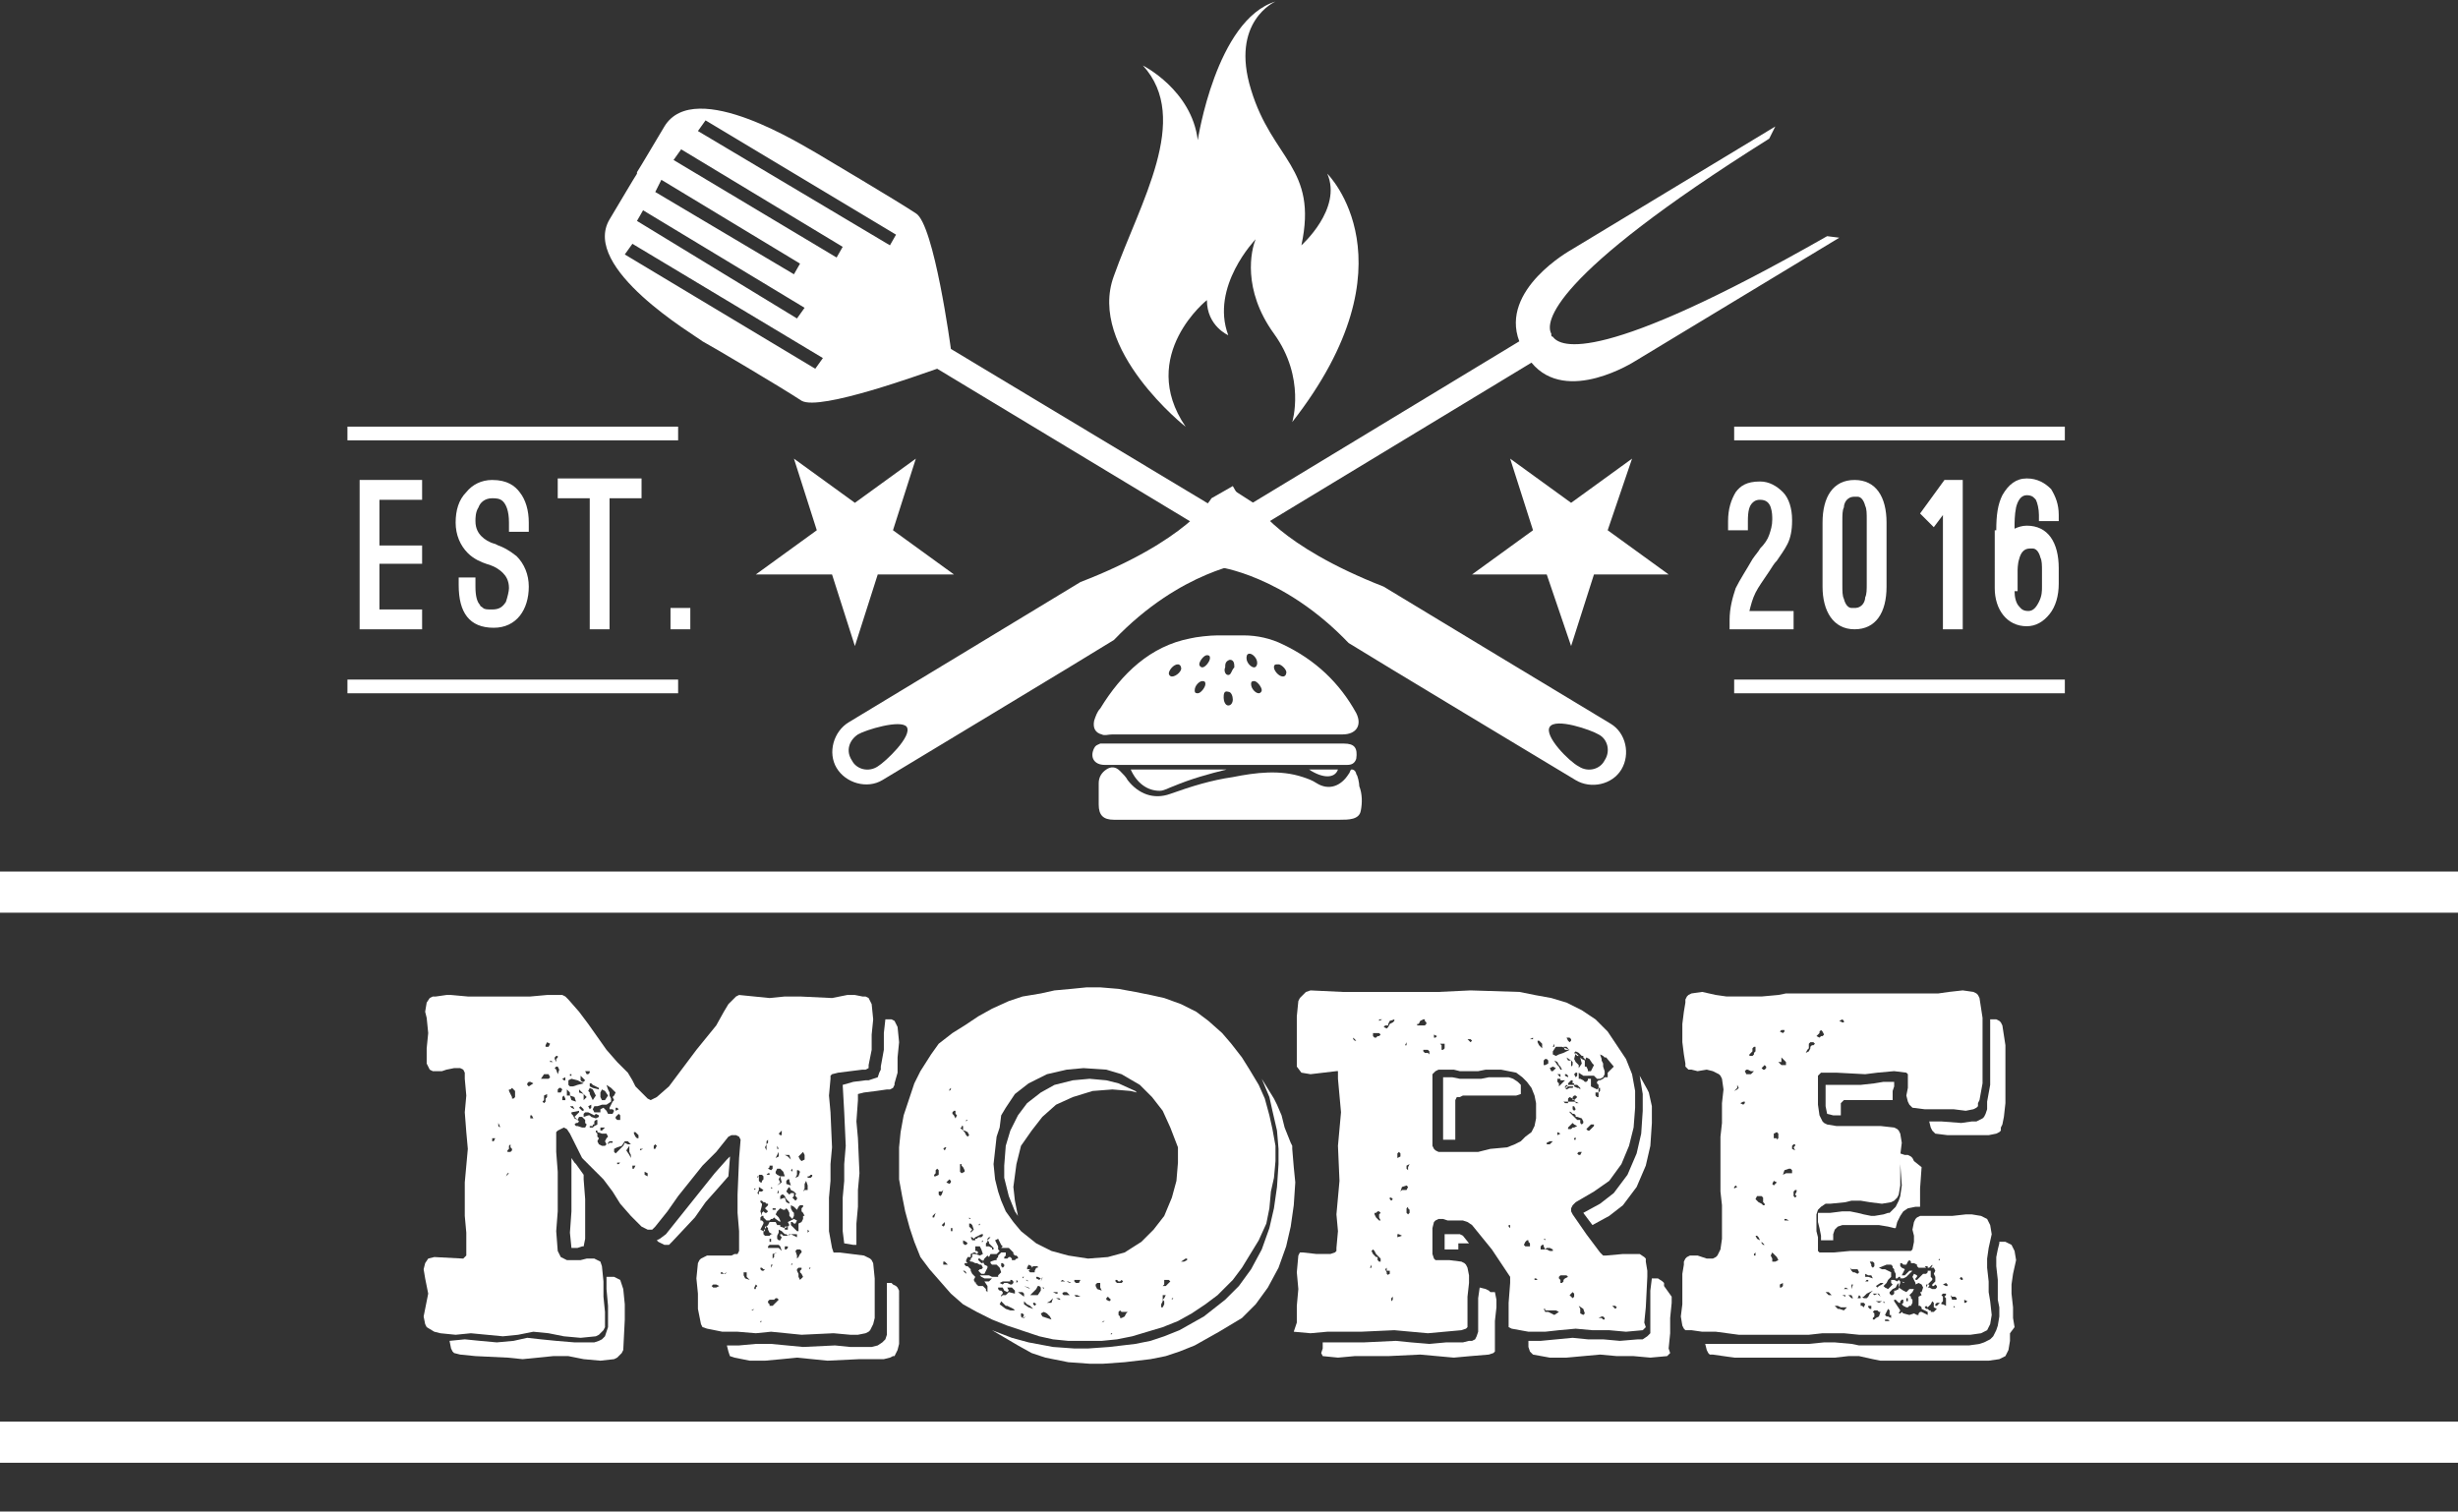 <?xml version="1.0" encoding="utf-8"?>
<!-- Generator: Adobe Illustrator 25.2.1, SVG Export Plug-In . SVG Version: 6.00 Build 0)  -->
<svg version="1.1" id="Ebene_1" xmlns="http://www.w3.org/2000/svg" xmlns:xlink="http://www.w3.org/1999/xlink" x="0px" y="0px"
	 viewBox="0 0 161.3 99.2" style="enable-background:new 0 0 161.3 99.2;" xml:space="preserve">
<rect x="0" y="0" width="161.3" height="99.2" fill="#333333" stroke="none"/>
<style type="text/css">
	.st0{fill:#FFFFFF;}
	.st1{display:none;}
	.st2{display:inline;fill:#FFFFFF;}
	.st3{display:none;fill:#FFFFFF;}
</style>
<g>
	<g>
		<path class="st0" d="M89.3,53.2c-0.1,0.6-0.8,0.6-1.4,0.6c-4.9,0-9.9,0-14.8,0c-0.7,0-1-0.3-1-1c0-0.5,0-0.9,0-1.4
			c0-0.4,0.2-0.7,0.5-0.9c0.3-0.2,0.6-0.2,0.9,0.1c0.2,0.2,0.4,0.4,0.5,0.6c0.7,0.9,1.7,1.3,2.8,0.9c1.4-0.5,2.7-0.9,4.1-1.1
			c1.5-0.3,3.1-0.5,4.6,0c0.3,0.1,0.6,0.2,0.9,0.4c0.8,0.5,1.6,0.2,2.1-0.6c0.1-0.1,0.1-0.3,0.2-0.3c0.2,0,0.3,0.2,0.3,0.3
			c0.1,0.1,0.2,0.6,0.2,0.8C89.4,52.1,89.4,52.7,89.3,53.2z"/>
		<path class="st0" d="M89,46.8c-1.1-2-2.7-3.5-4.8-4.5c-0.8-0.4-1.7-0.6-2.6-0.6c-0.6,0-1.1,0-1.7,0c-0.5,0-1.4,0.1-1.8,0.2
			c-2.6,0.5-4.5,2.3-5.9,4.6c-0.2,0.2-0.3,0.5-0.4,0.8c-0.1,0.5,0.1,0.8,0.5,0.9c0.2,0.1,0.4,0,0.7,0c4.9,0,9.8,0,14.7,0
			c0.1,0,0.3,0,0.4,0C89,48.2,89.4,47.6,89,46.8z M76.9,44.4c-0.1,0-0.2-0.1-0.2-0.2c0-0.2,0.3-0.6,0.6-0.6c0.1,0,0.2,0.1,0.2,0.2
			C77.6,44,77.2,44.4,76.9,44.4z M78.6,45.5c-0.2,0-0.2-0.1-0.2-0.2c0-0.3,0.3-0.6,0.5-0.6c0.2,0,0.2,0.1,0.2,0.2
			C79.1,45.1,78.8,45.5,78.6,45.5z M78.9,43.8c-0.1,0-0.2-0.1-0.2-0.2c0-0.2,0.3-0.6,0.5-0.6c0.2,0,0.2,0.1,0.2,0.2
			C79.4,43.4,79.1,43.8,78.9,43.8z M80.6,46.3c-0.2,0-0.3-0.3-0.3-0.5c0-0.2,0-0.5,0.3-0.4c0.2,0,0.3,0.3,0.3,0.5
			C80.9,46.1,80.8,46.3,80.6,46.3z M80.6,44.3c-0.2,0-0.3-0.3-0.2-0.5c0-0.2,0-0.4,0.3-0.5c0.3,0,0.3,0.3,0.3,0.5
			C80.8,44,80.8,44.3,80.6,44.3z M81.8,43.2c0-0.1,0-0.3,0.2-0.3c0.2,0,0.5,0.3,0.5,0.6c0,0.2-0.1,0.3-0.2,0.3
			C82.1,43.8,81.8,43.5,81.8,43.2z M82.6,45.5c-0.2,0-0.5-0.3-0.5-0.6c0-0.1,0-0.2,0.2-0.2c0.2,0,0.5,0.4,0.5,0.6
			C82.8,45.4,82.7,45.5,82.6,45.5z M84.2,44.4c-0.3,0-0.6-0.4-0.6-0.6c0-0.2,0.1-0.2,0.3-0.2c0.2,0,0.6,0.4,0.5,0.6
			C84.4,44.3,84.3,44.4,84.2,44.4z"/>
		<path class="st0" d="M80.4,50.2c-2.6,0-5.3,0-7.9,0c-0.7,0-1-0.5-0.7-1.1c0.1-0.2,0.2-0.2,0.4-0.3c0.1,0,0.2,0,0.3,0
			c5.2,0,10.4,0,15.7,0c0.7,0,0.9,0.3,0.8,1c-0.1,0.3-0.3,0.4-0.6,0.4c-0.5,0-1,0-1.5,0C84.7,50.2,82.5,50.2,80.4,50.2z"/>
		<path class="st0" d="M80.5,50.5c-1.2,0.3-2.3,0.6-3.5,1.1c-0.3,0.1-0.6,0.3-0.9,0.3c-0.8,0-1.5-0.5-1.9-1.4
			C76.3,50.5,78.4,50.5,80.5,50.5z"/>
		<path class="st0" d="M87.8,50.5c-0.2,0.6-1,0.6-1.9,0C86.6,50.5,87.2,50.5,87.8,50.5z"/>
	</g>
</g>
<g>
	<g>
		<g>
			<path class="st0" d="M107.3,23.7l13.4-8.1l-0.8-0.1c-14.9,8.5-17.5,7.3-18,6.6l0,0c0,0-0.1,0-0.1-0.1c0-0.1,0-0.1,0-0.1l0,0
				c-0.4-0.7-0.2-3.7,14.3-12.8l0.4-0.8l-13.4,8.1c0,0-4.7,2.6-3.4,6l-18,10.9l-0.8-1.4l-1.4,0.8c0,0-1.6,2.8-8.6,5.5
				c-1.3,0.8-15.2,9.2-15.2,9.2l0,0c0,0,0,0,0,0c-1,0.6-1.4,2-0.8,3c0.6,1,2,1.4,3,0.8c0,0,0,0,0,0l0,0c0,0,14.1-8.5,15.2-9.2
				c4.4-4.6,8.8-5.1,8.8-5.1l1.4-0.8l-0.8-1.4l18-10.9C102.8,26.6,107.3,23.7,107.3,23.7z M59.5,47.7c0.4,0.6-1.4,2.3-1.9,2.6
				c-0.6,0.4-1.4,0.2-1.7-0.4c-0.4-0.6-0.2-1.3,0.4-1.7C56.8,47.9,59.1,47.2,59.5,47.7z"/>
		</g>
		<g>
			<path class="st0" d="M52.6,26.3c1.2,0.7,8-1.8,8.9-2.1l17.9,10.8l-0.8,1.4l1.3,0.8c0,0,4.3,0.5,8.6,5c1.1,0.7,14.9,9,14.9,9l0,0
				c0,0,0,0,0,0c1,0.6,2.4,0.3,3-0.7c0.6-1,0.3-2.4-0.7-3c0,0,0,0,0,0l0,0c0,0-13.6-8.2-14.9-9c-6.9-2.7-8.4-5.4-8.4-5.4L81,32.2
				l-0.8,1.4L62.4,22.9c0,0-1.1-8.2-2.3-8.9c-1.2-0.8-6.1-3.7-6.6-4c-0.6-0.3-7.9-5-9.9-1.7c-0.6,1-1.6,2.7-1.8,3c0,0,0,0.1,0,0.1
				c-0.2,0.3-1.2,2-1.8,3c-1.9,3.2,5.6,7.6,6.1,8C46.5,22.6,51.4,25.5,52.6,26.3z M45.8,8.6l0.5-0.7l12.5,7.5l-0.4,0.7L45.8,8.6z
				 M44.2,10.5l0.5-0.7l10.6,6.4l-0.4,0.7L44.2,10.5z M104.9,48.2c0.6,0.3,0.8,1.1,0.4,1.7c-0.3,0.6-1.1,0.8-1.7,0.4
				c-0.6-0.3-2.3-2-1.9-2.6C102.1,47.1,104.4,47.9,104.9,48.2z M43.4,11.8l9.1,5.5l-0.4,0.7L43,12.6L43.4,11.8z M41.8,14.5l0.4-0.7
				l10.6,6.4l-0.5,0.7L41.8,14.5z M41,16.7l0.5-0.7L54,23.5l-0.5,0.7L41,16.7z"/>
		</g>
		<g class="st1">
			<path class="st2" d="M173.9,51.9c-1.9,0.8-4.4,1.2-7,1.2c-2.6,0-5.1-0.4-7-1.2c-1.4-0.6-2.3-1.3-2.8-2.1v1.9c0,0,2.6,3.1,9.2,3.1
				c6.6,0,10.4-3.4,10.4-3.4v-1.6C176.2,50.6,175.3,51.3,173.9,51.9z"/>
		</g>
		<g class="st1">
			<path class="st2" d="M172.8,45.4v3.7c0,0.4-0.3,0.7-0.7,0.7c-0.4,0-0.7-0.3-0.7-0.7v-4.1c-0.2,0-0.4-0.1-0.7-0.1v4.9
				c0,0.4-0.3,0.7-0.7,0.7c-0.4,0-0.7-0.3-0.7-0.7v-5.1c-0.3,0-0.6-0.1-0.8-0.1c0,0,0,0,0,0v5.1c0,0.4-0.3,0.7-0.7,0.7
				c-0.4,0-0.7-0.3-0.7-0.7v-5.1c0,0,0-0.1,0-0.1c-0.2,0-0.3,0-0.5,0c-0.1,0-0.2,0-0.3,0c0,0,0,0.1,0,0.1v5.1c0,0.4-0.3,0.7-0.7,0.7
				c-0.4,0-0.7-0.3-0.7-0.7v-5.1c0,0,0,0,0,0c-0.3,0-0.6,0-0.8,0.1v5.1c0,0.4-0.3,0.7-0.7,0.7c-0.4,0-0.7-0.3-0.7-0.7v-4.9
				c-0.2,0-0.5,0.1-0.7,0.1v4.1c0,0.4-0.3,0.7-0.7,0.7c-0.4,0-0.7-0.3-0.7-0.7v-3.7c-2.3,0.7-3.9,1.9-3.9,3.2v0c0,2.2,4.3,4,9.7,4
				c5,0,9.2-1.6,9.6-3.6c0-0.1,0-0.2,0-0.4C176.6,47.3,175.1,46.2,172.8,45.4z"/>
		</g>
		<path class="st0" d="M77.8,28c0.1,0.1-6.5-5.1-4.7-9.9c1.7-4.8,5.1-10.3,1.9-13.8c0,0,3.2,1.6,3.6,4.9c0,0,1.2-7.9,5.1-9.1
			c0,0-3,1.3-1.6,5.8c1.4,4.6,4.4,5.1,3.3,10.2c0,0,2.7-2.4,1.7-4.7c0,0,5.9,5.8-2.3,16.3c0,0,0.9-2.9-1.2-5.8
			c-2.1-2.9-1.5-5.5-1.2-6.2c0,0-3,3.1-1.8,6.3c0,0-1.4-0.6-1.4-2.3C79.3,19.6,74.6,23.3,77.8,28z"/>
	</g>
	<rect y="57.2" class="st0" width="161.3" height="2.7"/>
	<rect y="93.3" class="st0" width="161.3" height="2.7"/>
	<g>
		<g>
			<path class="st0" d="M27.7,31.5v1.3h-2.8v3h2.8V37h-2.8v3h2.8v1.3h-4.1v-9.8H27.7z"/>
			<path class="st0" d="M29.9,37.9h1.3v0.6c0,0.6,0.1,1,0.3,1.2c0,0.1,0.1,0.1,0.2,0.2C31.8,40,32,40,32.3,40c0.5,0,0.7-0.2,0.9-0.5
				c0.1-0.3,0.2-0.7,0.2-0.9c0-0.5-0.2-0.8-0.4-1c-0.2-0.2-0.5-0.4-0.8-0.5L31.9,37c-0.3-0.1-0.8-0.3-1.2-0.7
				c-0.5-0.5-0.8-1.2-0.8-2c0-0.8,0.2-1.5,0.7-2c0.4-0.5,1-0.8,1.7-0.8c1,0,1.5,0.4,1.8,0.8c0.4,0.5,0.6,1.2,0.6,2v0.6h-1.3v-0.6
				c0-0.8-0.2-1.2-0.4-1.4c-0.2-0.2-0.5-0.2-0.7-0.2c-0.5,0-0.8,0.3-0.9,0.6c-0.2,0.3-0.2,0.7-0.2,0.9c0,0.5,0.2,0.8,0.4,1
				c0.2,0.2,0.5,0.4,0.9,0.5l0.2,0.1c0.3,0.1,0.7,0.3,1.2,0.7c0.5,0.5,0.8,1.2,0.8,2c0,1.5-0.8,2.7-2.3,2.7c-1.6,0-2.3-1-2.3-2.8
				V37.9z"/>
			<path class="st0" d="M36.5,31.4h5.6v1.3H40v8.6h-1.3v-8.6h-2.1V31.4z"/>
			<path class="st0" d="M45.3,41.3H44v-1.4h1.3V41.3z"/>
		</g>
		<rect x="22.8" y="44.6" class="st0" width="21.7" height="0.9"/>
		<rect x="22.8" y="28" class="st0" width="21.7" height="0.9"/>
		<g>
			<path class="st0" d="M117.7,40v1.3h-4.2v-0.6c0-0.8,0.2-1.5,0.4-2.1c0.3-0.6,0.7-1.2,1.1-1.9c0.2-0.3,0.4-0.5,0.5-0.7
				c0.3-0.3,0.5-0.6,0.6-0.9c0.1-0.3,0.2-0.6,0.2-1c0-0.2,0-0.5-0.1-0.8c-0.1-0.3-0.3-0.5-0.7-0.5c-0.1,0-0.3,0-0.5,0.2
				c-0.2,0.2-0.3,0.5-0.3,1.2v0.6h-1.3v-0.6c0-0.8,0.2-1.4,0.5-1.9c0.3-0.4,0.7-0.7,1.6-0.7c0.6,0,1.1,0.3,1.5,0.7
				c0.4,0.4,0.6,1.1,0.6,1.8h0v0.1h0c0,0.6-0.1,1.1-0.3,1.5c-0.2,0.4-0.5,0.8-0.7,1.1c-0.2,0.2-0.3,0.4-0.5,0.7
				c-0.4,0.6-0.7,1-0.9,1.4c-0.2,0.4-0.3,0.8-0.4,1.2H117.7z"/>
			<path class="st0" d="M119.6,34.3c0-1.7,0.7-2.8,2.1-2.8c1.4,0,2.1,1.1,2.1,2.8v4.2c0,1.7-0.7,2.8-2.1,2.8c-1.4,0-2.1-1.2-2.1-2.8
				V34.3z M120.9,38.4c0,0.4,0,0.7,0.1,0.9c0.1,0.4,0.3,0.6,0.5,0.6c0.1,0,0.2,0,0.2,0c0.1,0,0.3,0,0.5-0.2c0.1-0.1,0.2-0.3,0.2-0.5
				c0.1-0.2,0.1-0.5,0.1-0.9v-4.2c0-0.4,0-0.7-0.1-0.9c-0.1-0.4-0.3-0.6-0.5-0.6c-0.1,0-0.2,0-0.2,0c-0.1,0-0.3,0-0.5,0.2
				c-0.1,0.1-0.2,0.3-0.2,0.5c-0.1,0.2-0.1,0.5-0.1,0.9V38.4z"/>
			<path class="st0" d="M126,33.7l1.6-2.2h1.2v9.8h-1.3v-7.5l-0.6,0.8L126,33.7z"/>
			<path class="st0" d="M131,34.8c0-1,0.1-1.7,0.4-2.3c0.4-0.7,0.9-1.1,1.6-1.1c0.7,0,1.2,0.3,1.6,0.7c0.3,0.5,0.5,1,0.5,1.7v0.4
				h-1.3v-0.4c0-0.4-0.1-0.8-0.2-1c-0.1-0.1-0.2-0.3-0.6-0.3c-0.4,0-0.6,0.4-0.7,0.8c-0.1,0.5-0.1,1-0.1,1.3v0.1
				c0.2-0.1,0.5-0.2,0.8-0.2c1.4,0,2.1,1.1,2.1,2.8v1c0,0.8-0.2,1.5-0.6,2c-0.4,0.5-0.9,0.8-1.5,0.8c-1.3,0-2.1-1.1-2.1-2.5V34.8z
				 M132.2,38.8c0,0.4,0.1,0.8,0.3,1c0.1,0.1,0.2,0.3,0.6,0.3c0.3,0,0.5-0.2,0.7-0.6s0.2-0.7,0.2-1v-1c0-0.4,0-0.7-0.1-0.9
				c-0.1-0.4-0.3-0.6-0.5-0.6c-0.1,0-0.2,0-0.2,0c-0.4,0-0.6,0.3-0.7,0.7c-0.1,0.3-0.1,0.7-0.1,0.8V38.8z"/>
		</g>
		<rect x="113.8" y="44.6" class="st0" width="21.7" height="0.9"/>
		<rect x="113.8" y="28" class="st0" width="21.7" height="0.9"/>
	</g>
	<g>
		<g>
			<polygon class="st3" points="165.3,44.5 163.4,38.4 157,38.4 162.1,34.6 160.2,28.6 165.3,32.3 170.5,28.6 168.5,34.6 
				173.7,38.4 167.3,38.4 			"/>
		</g>
		<g>
			<polygon class="st0" points="56.1,42.4 54.6,37.7 49.6,37.7 53.6,34.8 52.1,30.1 56.1,33 60.1,30.1 58.6,34.8 62.6,37.7 
				57.6,37.7 			"/>
		</g>
		<g>
			<polygon class="st0" points="103.1,42.4 101.5,37.7 96.6,37.7 100.6,34.8 99.1,30.1 103.1,33 107.1,30.1 105.5,34.8 109.5,37.7 
				104.6,37.7 			"/>
		</g>
	</g>
	<g>
		<path class="st0" d="M48.4,87.4l-1,0l-1-0.2l-0.3-0.1L46,86.9l-0.2-1l0-1l-0.1-1l0.1-1l0.1-0.2l0.1-0.1l0.2-0.1l0.2-0.1l0.8,0H48
			l0.2-0.1l0.2,0l0.1-0.2l0-0.1v-1.2l-0.1-1.2v-1.2l0.1-2.4l0.1-1.2l-0.1-0.2l-0.2-0.1H48l-0.2,0.1L47,75.6l-0.9,0.9l-0.8,1l-0.8,1
			l-0.7,1l-0.8,1l-0.2,0.2h-0.3l-0.2-0.1l-0.2-0.1l-0.7-0.7L40.7,79l-0.5-0.8l-0.6-0.8l-0.7-0.7l-0.7-0.7L37.7,75l-0.3-0.6l-0.2-0.3
			l-0.2-0.1l-0.2,0.1l-0.2,0.1l-0.1,0.1l0,1.3l0.1,1.3v1.3l0,1.3l-0.1,1.3l0.1,1.3l0.1,0.2l0.1,0.2l0.2,0.1l0.2,0.1l0.9,0l0.4-0.1
			l0.5,0l0.2,0.1l0.2,0.1l0.1,0.3l0.1,1l0,1l0.1,1l0,1l-0.1,0.2l-0.1,0.1l-0.2,0.2l-0.2,0.1l-1,0.1l-1.1-0.1l-1-0.2l-1-0.1l-1,0.2
			l-1,0.1l-2.1-0.2l-1,0.1l-1-0.1l-0.4-0.1L28,87.1l-0.1-0.2l-0.1-0.5l0.1-0.5l0.2-1l-0.2-1l-0.1-0.6l0.1-0.4l0.2-0.3l0.4-0.1
			l1.9,0.1l0.2-0.2V82l0-1.1l-0.1-1.1l0-1.1v-1.1l0.1-1.1l0.1-1.1l-0.1-1.1L30.5,73l0.1-1.1l-0.1-1.1l0-0.4l-0.1-0.2l-0.2-0.1
			l-0.4,0l-0.5,0.1L29,70.3l-0.5,0l-0.1,0l-0.2-0.1L28.1,70L28,69.8L28,69.3l0-0.5l0.1-1l-0.1-1l-0.1-0.4l0.1-0.6l0.2-0.3l0.2-0.1
			l0.2,0l0.7-0.1l0.3,0l1.1,0.1l1,0h3.1l1.1-0.1h1l0.2,0.1l0.2,0.2l0.7,0.8l0.6,0.8l1.2,1.7l0.7,0.8l0.7,0.7l0.3,0.5l0.2,0.4
			l0.7,0.7l0.1,0.1l0.2,0.1l0.2-0.1l0.2-0.1l0.8-0.7l0.6-0.8l1.2-1.6l1.3-1.6l0.5-0.9l0.3-0.5l0.3-0.3l0.2-0.2l0.2-0.1l1,0.1l1,0.1
			l1-0.1l1,0l2.1,0.1l1-0.2l0.5,0l0.5,0.1l0.2,0l0.2,0.1l0.1,0.2l0.1,0.2l0.1,1l-0.1,1l0,1l-0.2,1v0.1L57,70.1l-0.2,0.1l-0.2,0
			l-0.8,0.1l-0.8,0.1l-0.4,0.1l-0.1,0.1l0,0.2l-0.1,1.1l0.1,1.1l0.1,2.3l-0.1,1.1l0,1.1l-0.1,1.1l0,1.1v1.1l0.2,1.1l0.1,0.3l0.2,0
			l0.2,0l1.6,0.2l0.2,0.1l0.2,0.1l0.1,0.1l0.1,0.2l0.1,1l0,1l0,1l0,0.6l-0.1,0.4l-0.1,0.2l-0.1,0.2L57,87.4l-0.2,0.1l-0.5,0.1
			l-0.5,0l-1.1-0.1l-2.1,0.1l-1-0.1l-1-0.1l-1,0.1L48.4,87.4z M40.9,84.6l0.1,1l0,1l-0.1,2l-0.1,0.2l-0.1,0.1l-0.2,0.2l-0.2,0.1
			l-0.9,0.1l-1.1-0.1l-1-0.2l-1,0l-1,0.1l-1,0.1l-1-0.1L31.2,89l-1-0.1l-0.4-0.1l-0.1-0.1l-0.1-0.2l-0.1-0.5l1-0.1l1,0.1l1.1,0.1
			l1.1-0.1l0.9-0.2l0.9,0.1l1,0.1l1.2,0.1l1,0h0.3l0.3-0.1l0.2-0.1l0.2-0.2l0.1-0.3l0.1-0.3v-0.2l0-0.2l0-1l-0.1-1.1l0-0.8l0.5,0
			l0.2,0.1l0.2,0.1L40.9,84.6z M32.5,74.7L32.5,74.7l-0.2,0v0.1l0,0.1l0.1,0L32.5,74.7z M32.6,70.5L32.6,70.5L32.6,70.5h-0.1l0,0
			L32.6,70.5L32.6,70.5L32.6,70.5z M33.1,74.5L33,74.3l-0.1-0.1l-0.1-0.1l0-0.2l-0.1-0.2l0,0h0v0.2l0.2,0.2l0.1,0v0.1l0,0.1l0.1,0.1
			l0.1,0L33.1,74.5L33.1,74.5z M33.6,75.4l-0.1-0.1v-0.1l0-0.1l-0.1,0.1v0.2l-0.1,0.1l0,0.1l0.2,0l0.1-0.1L33.6,75.4z M33.4,77
			L33.3,77l-0.1,0.2h0l0,0l0.1-0.1L33.4,77z M33.8,71.6l-0.1-0.1l-0.1-0.1l-0.1,0.1h-0.1v0.1l0.1,0.2l0.1,0.2l0,0.1l0.1,0l0.1-0.1
			l0-0.1L33.8,71.6L33.8,71.6z M33.4,70.3L33.4,70.3L33.4,70.3l0.1-0.1L33.4,70.3z M35,71.1L34.8,71h-0.1l-0.1,0.1l0,0.1l0.1,0.1
			L35,71.1L35,71.1z M35,73.4L35,73.4l-0.1-0.2h-0.1v0.1l0,0.1l0.1,0L35,73.4L35,73.4z M36.1,70.7L36,70.5h0l0,0h-0.3l-0.2,0.3
			l0.2,0l0.2,0l0.1,0H36L36.1,70.7z M35.9,71.8L35.9,71.8L35.9,71.8l-0.2,0.1l0,0.2v0.1l-0.1,0.1l0.1,0.1l0.1-0.1l0-0.1l0,0l0-0.1
			l0.1-0.1V71.8z M36.1,68.5L36.1,68.5l-0.2-0.1l-0.1,0.2l0,0.1h0.1l0.1,0l0,0L36.1,68.5z M36.3,69.7L36.3,69.7l-0.2-0.1v0.1
			L36.3,69.7L36.3,69.7L36.3,69.7z M36.4,69.5l0.1,0.2v-0.2l0.1-0.1l0-0.1h-0.1l-0.1,0.1L36.4,69.5z M36.5,70.2l0.1,0.3l0.1-0.3
			L36.6,70l-0.1,0l-0.1,0.1L36.5,70.2z M36.8,71.7l0.1-0.2l-0.1-0.1l-0.1,0l-0.1,0.1l0,0.2L36.8,71.7z M37.1,72.1L37,71.9L36.9,72
			v0.2l0.1,0l0.1,0L37.1,72.1z M36.9,70.8L36.9,70.8L36.9,70.8l0.1,0.1l0.1,0l0-0.1l0-0.1L36.9,70.8L36.9,70.8z M37.4,71.9l0.1,0.3
			l0.3,0.1L37.7,72L37.4,71.9v-0.2l-0.2-0.2l0,0.2l0,0.2L37.4,71.9z M37.3,71.2l0.1,0.1l0.2,0l0.3-0.1l0.4-0.1l-0.4-0.2l-0.4-0.1
			l-0.2,0.1L37.3,71.2z M37.5,79.5v-2.6l0-0.9l0.2,0.3l0.1,0.1l0.5,0.7v0.3l0.1,1.3v1.3l0,1.3l-0.1,0.5h-0.1l-0.3,0.1l-0.4,0l-0.1-1
			L37.5,79.5z M37.4,70.6L37.4,70.6l0.1,0l0-0.1l0,0l-0.1,0L37.4,70.6L37.4,70.6L37.4,70.6z M37.4,72.6l0.1,0.1l0.2,0.1l-0.1-0.2
			L37.4,72.6L37.4,72.6L37.4,72.6z M37.9,73.5l-0.2-0.2l0.1-0.1l0.1-0.1l0.1-0.1l0-0.1L37.5,73l0,0.1l0.1,0.1l0.1,0.2L37.9,73.5z
			 M38.5,73.8l-0.1-0.1v-0.2l-0.2-0.2l-0.2,0l-0.1,0.2L38,73.6l-0.1,0.1h-0.1l-0.1,0.1l0.1,0.1l0.1,0l0.3,0.1h0.2L38.5,73.8z
			 M38.1,72.6L38.1,72.6L38,72.7l0.1,0.1l0.1,0.1h0.1l0-0.1L38.1,72.6z M38.3,71.8l0,0.2v0.2l0.2-0.2L38,71.5v0.2L38.3,71.8z
			 M38.1,70.7l0,0.2l0.1,0.1h0.1l0.1-0.1l-0.1-0.1l-0.1-0.1l-0.1-0.1L38.1,70.7z M38.4,70.3L38.4,70.3l0.1,0.2l0.1,0l0.1-0.1l0-0.1
			l-0.1,0L38.4,70.3L38.4,70.3z M38.6,73.2l0.1,0l0.1,0.1l0.3,0.1l0.2-0.1v-0.1l-0.2-0.1L39,73.2l-0.2-0.1L38.6,73l-0.2,0l-0.1,0.1
			v0.1l0,0.1L38.6,73.2L38.6,73.2z M38.8,72l0.1,0.2l0.2-0.3l-0.2-0.4l0,0h0l-0.2-0.1l-0.1,0.2l0.1,0.1l0,0.1L38.8,72z M38.8,72.5
			L38.8,72.5L38.8,72.5l-0.2,0.1l0.1,0.2l0.1-0.1L38.8,72.5z M39,73.9l0.2-0.1l0-0.2l0-0.1l-0.1,0l-0.1,0.1l0,0.2l-0.1,0l0,0.1
			l-0.2,0V74l0.2,0L39,73.9L39,73.9z M38.7,71.3L38.7,71.3l0.2,0.1l0.4,0.1v-0.1l-0.2-0.1l-0.2-0.1l-0.1-0.1l-0.1,0L38.7,71.3
			L38.7,71.3z M40.2,73.1l0.1-0.2l-0.1-0.1h-0.2L40,72.8l0-0.1l0.1-0.2l0.1-0.2l0.1-0.1l-0.1-0.2l0.1-0.1l0.1-0.2l-0.3-0.3l-0.3-0.2
			l0.1,0.3l0.1,0.2l0,0.2l0.1,0.2v0.2l-0.3,0.2h-0.3l-0.3,0.1L39,72.6l-0.1,0.2L39,73h0.4v-0.2l0.2-0.1l0.2,0.2l0.1,0.2H40.2z
			 M39.8,74.4l-0.3,0l-0.3-0.1l0-0.1h-0.1l0,0.1l0.1,0.1l0,0.2l0.1,0.1l-0.1,0.2l0.1,0.2l0.2,0.1l0.2,0l0.1-0.1l-0.1-0.2l0.1-0.2
			l0.1-0.1L39.8,74.4z M39.4,74L39.4,74v0.2l0.1,0l0.1-0.1l0.1-0.1V74L39.4,74L39.4,74z M39.4,71.7l0,0.2V72l0.1,0.2l0.2,0l0.2-0.3
			l-0.2-0.3l-0.2-0.1L39.4,71.7z M40.2,74.9L40.2,74.9l-0.2,0l-0.1,0.1l0,0.1L40,75h0.2V74.9z M41,75l0.2,0.1l0.2,0l-0.2-0.2l-0.2,0
			l-0.2,0.3l-0.3,0.1l-0.2,0.1l0,0.2l0.1,0.1l0.1-0.1l0.2-0.2l0.2-0.2L41,75L41,75z M40.6,72.8L40.6,72.8l-0.1-0.1h-0.1l0,0.1l0,0.1
			L40.6,72.8V73V72.8z M40.7,73.2l-0.1-0.1l-0.1,0.1l-0.1,0.1v0.1l0.1,0.1l0.2,0V73.2L40.7,73.2z M40.7,76.3L40.7,76.3h-0.2v0.1
			l0.1,0L40.7,76.3L40.7,76.3L40.7,76.3z M41.4,76l0-0.2l-0.1-0.2l0-0.2l0-0.2l-0.2,0.3l0.2,0.3L41.4,76L41.4,76z M41.9,74.5
			L41.9,74.5l-0.2-0.2h-0.1l0,0.1l0.1,0.2l0.1,0.1l0.1,0L41.9,74.5z M41.7,76.5L41.7,76.5L41.7,76.5l-0.2,0l0,0.1v0.1h0.1L41.7,76.5
			L41.7,76.5z M42.2,75.4L42.2,75.4L42.2,75.4L42,75.4v0.1l0,0L42.2,75.4L42.2,75.4L42.2,75.4z M42.5,77.2l0-0.2l-0.2-0.1l0,0.2
			L42.5,77.2L42.5,77.2L42.5,77.2z M43.1,75.2L43.1,75.2L43,75.1l-0.1,0.1v0.1l0,0.1H43L43.1,75.2L43.1,75.2z M46.3,78.9l-0.7,1
			l-1.5,1.6l-0.2,0.2h-0.3l-0.2-0.1l-0.2-0.1l-0.1-0.1l0,0l0.2-0.1l0.4-0.3l0.8-1l0.8-1l1.6-2l0.8-0.9l0.2-0.2V76l-0.1,1.2L47.1,78
			L46.3,78.9z M47.2,84.4L47.2,84.4L47,84.3l-0.2,0l-0.1,0.1l0.1,0.1H47L47.2,84.4z M47.7,83.5l-0.2,0.1l-0.1-0.1l-0.1,0l0,0.1
			l0.1,0l0.2,0L47.7,83.5z M59,85.6l0,1l0,1l0,0.6l-0.1,0.4l-0.1,0.2l-0.1,0.2L58.6,89l-0.2,0.1l-0.4,0.1l-0.5,0l-1.1,0l-2.1,0.1
			l-1-0.1l-1-0.1l-1,0.1l-1.1,0.1l-1,0l-1-0.2l-0.3-0.1l-0.1-0.3l-0.1-0.4l0.8,0l1.1-0.1l1,0l2.1,0.2l2.1-0.1l1,0.1l0.5,0l0.9,0
			l0.4-0.1l0.3-0.2l0.2-0.2l0.1-0.3l0-1l0-0.6l0-1l0-0.8l0.3,0l0.1,0.1l0.2,0.1l0.1,0.1l0.1,0.2L59,85.6z M48.8,83.7l0.1,0.2
			l0.3,0.1L49,83.8l0-0.2v-0.1l-0.2,0L48.8,83.7L48.8,83.7z M49.3,86h0.1l0.1-0.1L49.3,86L49.3,86z M49.5,78.1l0,0.2L49.5,78.1
			l0.1-0.1l-0.1,0l0,0V78.1z M49.6,84.3l-0.1,0.2l0,0.1l0.1,0l0-0.1l0.1-0.1L49.6,84.3L49.6,84.3z M49.7,75.6L49.7,75.6l0.2,0.1
			L49.7,75.6L49.7,75.6z M49.8,77.2L49.8,77.2l-0.1,0v0.1L49.8,77.2l0,0.3l0.1,0.1h0.1l0-0.1l0.1-0.1l0-0.2l-0.1-0.1l-0.1,0H49.8z
			 M52.3,81.2L52.3,81.2L52.3,81.2h0.1H52.3l0-0.2v-0.2l0,0h0.1l0-0.2v-0.3l0.2-0.1l0.1-0.2l0-0.2h0.1l0,0l-0.1-0.2l-0.1-0.1v-0.2
			l0.1-0.1l0-0.1l-0.1,0l-0.1,0l-0.1,0.1l-0.1,0.2l-0.2-0.2l-0.2-0.1l0,0.2l0.1,0.2l0.1,0.1v0.2L52,80l-0.2-0.2l0-0.2l-0.1-0.2
			l-0.1-0.1l-0.1,0.1h-0.1l-0.2-0.1L51,79.5l-0.1,0.2l0.2,0.2l0.1,0.2v0l0,0.1L50.9,80l-0.1-0.1L50.7,80h-0.1l-0.1,0.1h-0.2
			l-0.2-0.2v-0.1L50,79.8v-0.1l0-0.1l0.1-0.1l0.1,0.1h0.1l0.1-0.1v0l-0.1-0.1l-0.1-0.1v0l0,0l0.1-0.1l0.1-0.1l0-0.1l-0.1,0l-0.1-0.1
			h-0.1L50,78.8l-0.1,0l0,0.1L50,79l0,0.1l0,0l-0.1,0.4l0.1,0.3l-0.1,0.1v0.2h0.1l0.1,0.1l0.1,0l0,0l-0.1,0l0,0.1l-0.1,0.2l-0.1,0.2
			l0.2,0.1l0.2-0.3l0.1-0.1l0.1-0.2h0.4l0.1,0.2l0.2,0v0.1l0.3,0.1l0.2-0.1l0.1-0.1l-0.1-0.2h0l0,0l0.2-0.1l0.2-0.1l0.2,0.1
			l-0.1,0.2h-0.1l-0.1-0.1h-0.1l0,0.1l0,0.1l0.1,0.1l0.1,0.1l0.1,0.1l0.1,0.1l0,0h0l0,0.1v0.1L52,81l-0.1,0h0v0h-0.1l-0.1,0.1
			l-0.1-0.1l-0.1,0l-0.2-0.2l-0.2-0.1l0,0.2L51,81.1v0.2l0.1,0.1l0.1,0l0.1-0.2l-0.1-0.1l0-0.1h0.1l0.1,0.1l0.1,0l0,0l0.2,0l0.2-0.1
			l0.2,0.1L52.3,81.2L52.3,81.2L52.3,81.2L52.3,81.2z M49.8,78.4v-0.2h0.2l0.1-0.1l-0.3-0.2L49.8,78v0.1l-0.1,0.2L49.8,78.4z
			 M50.2,83.3L50.2,83.3L50.2,83.3h-0.1L50,83.2l-0.1,0l0,0l0,0.1l0.1,0.1l0.1,0h0L50.2,83.3L50.2,83.3L50.2,83.3z M50,86.7L50,86.7
			l-0.1,0l0,0.1L50,86.7L50,86.7L50,86.7z M50.3,81.1L50.3,81.1l0.2,0l0.1-0.1l0.1,0l-0.2-0.1l-0.1-0.2l0-0.1l-0.1-0.1l-0.1,0v0.1
			l0,0.1v0.1l-0.1,0l0,0.1l0,0.1l0.1,0.1l0.1,0L50.3,81.1z M50.3,82.4L50.3,82.4l-0.1,0L50.3,82.4l-0.1,0.1L50.3,82.4L50.3,82.4z
			 M50.3,75.1l-0.1,0.2l0.1,0.2l0-0.2L50.3,75.1l0.1-0.1l0-0.2l-0.1,0.1V75.1L50.3,75.1L50.3,75.1z M50.3,77.1h0.2V77l-0.1,0
			L50.3,77.1L50.3,77.1z M50.5,76.6l-0.1,0.1l0.2,0.1l0.1-0.1v-0.1l0-0.1H50.5z M51,85.2l-0.1,0l-0.1,0.1h-0.2l-0.1,0l-0.1,0.1v0
			l0,0.1l0.1,0.1h0v0h0l0,0.1l0,0l0.2,0l0.1-0.1l0.1-0.1l0.1-0.1l0.1-0.1L51,85.2L51,85.2L51,85.2z M51.2,81.8l-0.1-0.1l-0.1,0
			l-0.2,0l-0.1,0l-0.1,0h-0.1l-0.1,0.1l0,0.1l0.1,0h0.5l0.1,0l0.1,0.1l0.1,0.1L51.2,81.8z M50.6,81.3L50.6,81.3l-0.1,0v0.2l0.1,0
			L50.6,81.3L50.6,81.3z M50.7,83L50.7,83l-0.1,0l0,0.1l0,0.1L50.7,83L50.7,83L50.7,83z M50.7,83.6L50.7,83.6L50.7,83.6L50.7,83.6
			L50.7,83.6l0,0.1L50.7,83.6L50.7,83.6z M50.6,77.9L50.6,77.9V78l0,0l0.1,0L50.6,77.9L50.6,77.9L50.6,77.9z M50.9,79.3L50.9,79.3
			h-0.2l0,0.1l0,0l0.1,0h0.1L50.9,79.3L50.9,79.3z M50.7,77.6l0,0.2L50.7,77.6l0.1-0.2L50.7,77.6z M51,82.2l-0.3,0.1l0,0.2l0,0.1
			l0,0l0.1-0.1v-0.2L51,82.2L51,82.2z M50.9,76.3L50.9,76.3L50.9,76.3l0.1,0.1v0L50.9,76.3L50.9,76.3L50.9,76.3L50.9,76.3z M50.9,76
			l0.2-0.1l0-0.2l0-0.1h0L51,75.8L50.9,76z M51.5,77.2l-0.1-0.3l-0.2-0.2l-0.2,0l-0.1,0.2v0.1l0.1,0.1l0.2,0.1L51.5,77.2z M51,75.4
			L51,75.4l0.1,0L51,75.2l0,0L51,75.4L51,75.4z M51.1,78.1L51.1,78.1L51,78.3l0.1,0V78.1L51.1,78.1z M51.1,74.4L51.1,74.4l0.1,0.1
			l0.1,0l0-0.1l0-0.1l0-0.1l-0.1,0.1L51.1,74.4z M51.3,77.6l-0.1-0.4l-0.1,0.2l0.1,0.2l-0.2,0.2L51.3,77.6z M51.3,76.4L51.3,76.4
			L51.3,76.4L51.3,76.4l0.1,0.1L51.3,76.4L51.3,76.4L51.3,76.4L51.3,76.4z M51.5,78.6L51.5,78.6l0.1,0.3l0.2,0.1h0l0-0.1l-0.1-0.1
			l-0.1-0.1l-0.1-0.2l-0.1-0.1h-0.1l-0.1,0.1v0.1l0,0.1L51.5,78.6L51.5,78.6z M51.4,75.5l0,0.2L51.4,75.5L51.4,75.5L51.4,75.5z
			 M51.5,75.8l0.2,0.1l0.2,0.2l-0.1-0.3H51.5z M51.5,80.7L51.5,80.7l0.2,0v-0.2l-0.1,0h-0.1V80.7L51.5,80.7z M51.7,81.8L51.7,81.8
			h-0.2l0,0.1V82l0.1,0l0.1-0.1L51.7,81.8L51.7,81.8z M51.9,78.1l-0.1-0.2L51.7,78l-0.1,0.2l0.1,0.1l0.1,0.1l0.1-0.1l0.2,0v0.2
			L52,78.6l0.2,0.2l0.1-0.1l0-0.1l-0.1-0.1v-0.1l0.1-0.1h0.2l0.1-0.1h0.1l0.1-0.1l0.1,0l0.1,0v-0.3l-0.1-0.3l-0.1,0.2V78l-0.1,0.2
			l-0.1,0.2l0,0h-0.3l-0.2-0.2L51.9,78.1z M51.9,77.8l-0.1-0.3l0-0.1h-0.1l-0.1,0.1v0.1l0,0.1L51.9,77.8L51.9,77.8L51.9,77.8z
			 M51.8,79.9L51.8,79.9L51.8,79.9L51.8,79.9z M52,79.2L52,79.2L52,79.2L52,79.2L52,79.2l-0.1,0.1L52,79.2L52,79.2z M52,82.9
			L52,82.9L52,82.9l-0.1,0.1l0,0l0,0H52L52,82.9L52,82.9z M51.9,76.8L51.9,76.8l0.1,0.1H52v-0.1l0-0.1L51.9,76.8L51.9,76.8
			L51.9,76.8z M52.2,77.3l0.2-0.1l0.1-0.3l0,0l-0.1-0.1l-0.1,0v0.1l0,0.2L52.2,77.3z M52.3,82.4v0.2l0.1-0.1l0.1-0.2h0l0.1-0.1v-0.1
			l-0.1-0.1l-0.2,0l-0.1,0.1L52.3,82.4z M52.7,83.8l-0.1-0.2l-0.1-0.1l0-0.1l0.1-0.1l0-0.1l-0.1,0l-0.1,0l-0.1,0.1l0,0.1l0.1,0.2
			l0,0.2l0.1,0.2l0,0l0,0L52.7,83.8z M52.5,76.1l0.1,0.1l0.2-0.1l0-0.3l-0.1-0.2l-0.1,0.1l-0.1,0.1l-0.1,0.1L52.5,76.1z M52.8,80.8
			l0-0.2L52.8,80.8L52.8,80.8L52.8,80.8L52.8,80.8L52.8,80.8z M53,77.1L53,77.1l0,0.2l0.1,0h0l0,0h0.1l0.1-0.1l0-0.1v0l-0.1,0
			l-0.1,0.1h-0.1L53,77.1L53,77.1z M53,80.9l0.1-0.1l-0.1-0.1L53,80.9l-0.2,0L53,80.9z M53.2,83.2L53.2,83.2h-0.1l0,0.1l0,0
			L53.2,83.2L53.2,83.2L53.2,83.2z M53.3,81.6L53.3,81.6L53.3,81.6L53.3,81.6L53.3,81.6L53.3,81.6L53.3,81.6L53.3,81.6z M57.3,70.8
			l0.3-0.1l0.1-0.3l0.1-0.2V70l0.2-1.1l0-1.1l0.1-0.9l0.2,0l0.2,0l0.2,0.1l0.1,0.2l0.1,0.2l0.1,1l-0.1,1l0,1l-0.2,0.7v0.1l-0.1,0.2
			l-0.2,0.1l-0.2,0l-0.7,0.1l-0.8,0.1l-0.4,0.1L56.3,72l0,0.2l-0.1,1.4l0.1,1.1l0.1,2.3l-0.1,1.1l0,1.1l-0.1,1.1l0,1.1v0.3l-0.2,0
			l-0.6-0.1l-0.1-0.8v-1.1l0-1.1l0.1-1.1l0-1.1l0.1-1.2L55.4,73v0l-0.1-1.8L56,71l0.8-0.1h0l0.2,0L57.3,70.8z"/>
		<path class="st0" d="M65.1,86.6l-1-0.5l-0.9-0.5l-0.8-0.7l-0.7-0.8L61,83.3l-0.6-0.8l-0.4-1l-0.3-0.9l-0.3-1.1l-0.2-1L59,77.4l0-1
			l0-1.1l0.1-1l0.2-1.1l0.3-0.9l0.4-1.2l0.4-0.8l0.7-1.1l0.5-0.7l0.9-0.7l0.8-0.5l0.9-0.6l0.9-0.5l1.1-0.5l0.9-0.3l1.2-0.2l0.9-0.2
			l1.1-0.1l1-0.1l0.9,0l1.2,0.1l1.1,0.2l1,0.2l0.9,0.2l1.1,0.4l1,0.5l0.8,0.6l0.9,0.8l0.6,0.7l0.7,0.9l0.5,0.8l0.6,1l0.4,0.9
			l0.3,1.1l0.2,0.9l0.2,1.1l0,1l-0.1,1.1l-0.2,0.9l-0.1,1.1l-0.2,1l-0.5,1.1l-1.1,1.8l-0.6,0.8L79.9,85l-0.8,0.6l-0.9,0.6l-0.9,0.5
			l-1,0.4l-1,0.3l-1,0.3l-1,0.2l-1,0.1h-1.1l-1.1,0l-1-0.1l-0.9-0.2L66.1,87L65.1,86.6z M61.4,79.6l-0.1-0.1L61.4,79.6L61.4,79.6
			l-0.2,0.2v0.1h0.1L61.4,79.6z M61.4,77.2L61.4,77.2l0.2-0.1v-0.2l0-0.1l-0.1-0.1l-0.1,0.1l0,0.1l0,0.1v0l-0.1,0.1V77.2z
			 M61.8,78.4l0.1-0.3l-0.1,0.1h-0.2l0,0.2l0.1,0.1h0l0,0L61.8,78.4z M62,80.3l0-0.1l-0.1,0.1l-0.1,0.1l0.1,0.1l0.1-0.1L62,80.3z
			 M62,75.5L62,75.5l0.1-0.2H62l-0.1,0.1L62,75.5L62,75.5z M62.2,83l-0.1-0.1l-0.1-0.1l-0.1,0v0.1l0,0.1L62.2,83L62.2,83L62.2,83
			L62.2,83z M62.3,77.7L62.3,77.7l0.1-0.1l0-0.1l-0.1-0.1l-0.1,0.1l-0.1,0.1L62.3,77.7L62.3,77.7z M62.3,71.6l0.1-0.1l0-0.1l0,0h0
			l-0.1,0.1V71.6z M62.5,80.6L62.5,80.6L62.5,80.6l-0.1,0l0,0.1l0,0.1h0.1L62.5,80.6L62.5,80.6z M62.7,73.1L62.7,73.1l0-0.1l0-0.1
			h-0.1L62.5,73l0,0.1l0.1,0.1l0.1,0.2l0.1-0.2L62.7,73.1z M63.1,77L63.1,77l0.2-0.1v-0.1l-0.1-0.2l-0.1-0.1l0-0.1H63l0,0.1l0,0.1
			v0.2l0,0.1L63.1,77L63.1,77z M63,74l0.2,0.2l0.1,0.1l0.1,0.2l0.1,0.1l0.1-0.1l-0.1-0.2l-0.2-0.1l-0.1,0l0-0.1v-0.1l0-0.1l-0.1,0
			l0,0.1L63,74z M63.4,83.6l0-0.1l-0.1-0.1h-0.1l0.1,0.1L63.4,83.6z M63.4,81.5L63.4,81.5l-0.2-0.1l0,0.1l0,0.1l0.1,0.1l0.1,0
			l0.1-0.1L63.4,81.5z M64.6,84.1h0.2l0.1,0l0.2-0.2L65,83.9h0l-0.1,0l0,0l-0.2,0h-0.1l-0.2-0.1v0h0l-0.1-0.1l0.3,0l0,0h0.1l0.2,0
			l0,0l0.2,0.1l0,0l0.1,0l0.1,0l0.2,0l0-0.1v0l0.2-0.2l-0.1-0.3L65.4,83v0h-0.2l-0.1,0L65,82.9l0,0l0-0.1l0.3-0.1h0.1v-0.1l0.1-0.1
			l0-0.1l0.2-0.2l0.3,0l0,0h0l0,0l0,0h0v0.1l0,0.1H66l-0.1,0.1v0l0,0l0,0.1h0.2l0.1-0.1h0.1l0.1,0.1l0,0.1l0,0v0l0.1,0l0.1,0
			l0.1-0.1h0.1l0-0.1l-0.1-0.1l-0.1,0l-0.1-0.1l0-0.1l-0.3-0.3l-0.1,0h-0.1l0,0v-0.1l0,0L66,81.9l-0.1,0l0,0l-0.1,0l-0.1,0v0
			l0.1-0.1l-0.1-0.1l-0.1-0.2l-0.1-0.2l-0.2,0.1l0.1,0.2l0.1,0.2l0,0.1V82l0.1,0.1l-0.2,0.2l-0.1,0L65,82.3l-0.1,0.2l-0.1-0.1
			l-0.2,0.2l-0.1,0.2l0.1,0.2l0.2,0.1v0.1l-0.1,0.2l-0.1,0.2h-0.2l-0.2-0.2l0.1-0.1h0.1l0.1-0.1L64.4,83l-0.1,0l-0.2-0.1l-0.1,0H64
			l-0.2-0.1l-0.1,0l0,0h0l-0.1-0.1h0.1l0-0.1h0v0l0.1-0.1l0-0.2H64l0.3,0.1l0.2-0.1L64.4,82l-0.1-0.2v0h0l0,0l-0.1,0H64l0,0l0,0.1
			V82l0,0.1h0.1l0.1,0.1l-0.1,0.1l-0.1-0.1h-0.1l-0.2,0.1l0,0.1v0.1h-0.1l-0.1,0l-0.1,0.2l0,0.1v0l0.1,0.1l-0.1,0h-0.1v0.1h0
			l0.1,0.1l0.1,0l0.1,0.1l0.1,0.1h0v0.1l0.1,0.2l0.2,0.2v0l0,0l-0.1,0.2l0.1,0.2l0.1,0.1l0,0.1l0,0L64,84.1v0.1l0.2,0.2h0l0.1,0
			l0.1,0l0,0l0.1,0l0.1,0.1l0.1,0.1l0,0.1l0.1,0.1l0-0.1l0-0.1l0-0.2L64.6,84.1L64.6,84.1z M63.4,78.2v-0.1l0-0.1l0,0.1L63.4,78.2z
			 M63.4,73.6L63.4,73.6L63.4,73.6L63.4,73.6l0.1-0.1l-0.1,0l0,0V73.6z M63.6,79.9L63.6,79.9l0,0.1l0.1,0L63.6,79.9L63.6,79.9
			L63.6,79.9L63.6,79.9z M64,81.2l-0.1,0.1l-0.1-0.1l-0.1,0l0.1,0.2l0.2,0h0l0-0.1l0.1,0l0.1-0.1l0.1,0h0.1l0.1-0.1v-0.1l0-0.1
			L64.5,81l-0.1,0l-0.2,0.1L64,81.2z M63.8,80.7l-0.1,0.1l0,0.1l0.2-0.2l-0.1-0.3l-0.1-0.1h-0.1v0.2L63.8,80.7z M64,77.6L64,77.6
			L64,77.6L64,77.6l0-0.1L64,77.6L64,77.6z M64.4,82.7l-0.1-0.1h-0.1l0,0.1l0.1,0.1l0.1,0.1l0.1,0V82.7L64.4,82.7z M64.2,80.4
			L64.2,80.4L64.2,80.4h0.1l0-0.1L64.2,80.4L64.2,80.4L64.2,80.4L64.2,80.4z M64.5,81.4L64.5,81.4L64.5,81.4L64.5,81.4l-0.1,0.1
			l0.1,0h0V81.4L64.5,81.4L64.5,81.4L64.5,81.4z M64.7,81.8l0.2,0l0.2,0.1l0,0.1h0.1v-0.1l-0.1-0.1l-0.1-0.1l-0.1-0.1l0-0.1
			l-0.1-0.1L65,81.2h-0.1l-0.1,0.1l0,0l0,0.1l0,0.1l-0.1,0.1l0,0.1L64.7,81.8z M85,77.6l-0.1,1.5l-0.2,1.4l-0.3,1.3l-0.5,1.4
			l-0.7,1.3l-0.8,1.1l-0.9,0.9L80,87.4l-1.6,0.9l-1,0.4L76.5,89l-1,0.2l-1.7,0.2l-1.4,0.1l-0.9,0l-1.4-0.1l-1.5-0.3l-0.9-0.3
			l-0.9-0.5l-1.7-1l1.3,0.5l1.1,0.3l1.6,0.3l1.4,0.1l0.9,0l1.4-0.1l1.7-0.2l1-0.2l0.9-0.3l1-0.4l1.6-0.9l1.4-1.1l0.9-0.9l0.8-1.1
			l0.7-1.3l0.5-1.4l0.3-1.3l0.2-1.4l0.1-1.5l0-1l-0.1-1.2l-0.3-1.3L83.3,72l-0.5-1.2l0.8,1.3l0.2,0.4l0.3,0.7l0.2,0.8l0.4,1l0.1,0.2
			l0,0.2l0.1,1.2L85,77.6z M65.2,76.4l0.1,1l0.2,0.8l0.2,0.6l0.3,0.7l0.5,0.7l0.5,0.6l1,0.8l1,0.5l1.1,0.3l1.3,0.2l1.3-0.1l1.1-0.3
			l1.1-0.7l0.8-0.8l0.7-0.9l0.5-1.2l0.3-1.1l0.1-1.2l0-1L76.8,74l-0.5-1.1L75.6,72l-0.8-0.8l-1.2-0.7l-1-0.3l-1.5-0.1l-1.1,0.1
			l-1.3,0.3l-1.2,0.6l-0.9,0.7l-0.6,0.9l-0.3,0.5L65.6,74l-0.2,0.6l-0.1,0.9L65.2,76.4z M65.4,84.1L65.4,84.1L65.2,84L65.4,84.1
			L65.4,84.1L65.4,84.1L65.4,84.1z M66.6,84.9L66.6,84.9l0-0.2l-0.1-0.1l-0.1-0.1h-0.1l-0.1,0h-0.1l0.1,0.2l-0.1,0.1l-0.2-0.1
			l-0.1-0.2h-0.2l-0.1,0l0,0.1l0.1,0.1l0.1,0l0.1,0.1v0.1L65.7,85l0,0.2l-0.1,0.1l0.1,0.1l-0.1,0.2l0.4,0.3h0l0.3,0.1l0.2,0h0.1l0,0
			l-0.1-0.1l-0.2-0.1l-0.2-0.1L66,85.7l-0.2-0.2l-0.1-0.1v0l-0.1-0.1v0l0-0.1l0.1-0.1l0.1-0.1l0.1,0h0.1l0.1-0.1l0.1-0.1L66.6,84.9
			L66.6,84.9z M65.6,84.2L65.6,84.2L65.6,84.2l0.2,0.1l0.1-0.1l0.2,0l0.2,0.1h0.1l0.1-0.1l0-0.1L66.4,84h-0.1l0,0.1l-0.1,0L66,84.1
			l-0.2,0L65.6,84.2z M65.7,83.1l0.1,0.1l0.1-0.1l0-0.1l-0.1-0.1h-0.1L65.7,83.1L65.7,83.1z M65.9,77.3l0-0.8l0.1-1.3l0.3-1l0.5-1
			l0.6-0.8l0.9-0.7l0.9-0.5l1.2-0.3l1.1-0.1l1.1,0.1l0.8,0.2l1.1,0.5l0.1,0.1l-0.4-0.1l-1.2-0.1l-1.3,0.1l-1.3,0.4l-1.1,0.5
			l-0.9,0.8l-0.7,0.9L67,75.2l-0.3,1.2l-0.2,1.5l0.1,0.9l0.2,1l-0.2-0.3l-0.4-1L65.9,77.3z M66.7,84.2L66.7,84.2L66.7,84.2
			L66.7,84.2l0.1-0.1l-0.1-0.1l0,0.1L66.7,84.2z M67.2,85.1L67.2,85.1L67.2,85.1v-0.2l-0.1-0.1l-0.1,0l-0.1,0h-0.1l-0.1,0h-0.1v0
			l0,0h0.1l0.1,0L67.2,85.1L67.2,85.1z M67.1,86.5L67.1,86.5l0.1-0.2l-0.1-0.1H67v0.1h0l0,0l0,0.1l0.1,0.1l0.1,0h0l0.1-0.1
			L67.1,86.5z M67.2,83.8L67.2,83.8L67.2,83.8l-0.1,0v0.1L67.2,83.8L67.2,83.8L67.2,83.8z M67.2,84.4L67.2,84.4L67.2,84.4l-0.1-0.1
			L67.2,84.4l0.4,0.2l-0.1-0.1L67.2,84.4L67.2,84.4z M67.2,83.9L67.2,83.9L67.2,83.9l0.1,0.1h0l0.2,0.1L67.4,84l0,0H67.2z
			 M67.8,85.9L67.8,85.9l-0.1-0.1l-0.1-0.1l-0.2-0.1l-0.2-0.2v0.2l0.3,0.2h0l0,0h0L67.8,85.9L67.8,85.9L67.8,85.9z M67.5,83
			l-0.1,0.2v0.1l0.1,0l0.1,0l0.1-0.1l0-0.1L67.5,83l0.1,0.1L67.5,83L67.5,83L67.5,83l-0.2-0.1L67.5,83L67.5,83z M67.6,83.3
			L67.6,83.3L67.6,83.3l-0.1,0.1h0l0,0l0.1,0.1l0.2,0l0.1,0v-0.1l0.1-0.2l0.1,0l0-0.1H68l-0.2,0L67.6,83.3L67.6,83.3z M68.3,84.7
			L68.3,84.7v-0.2l-0.1-0.1l-0.1,0h0L68,84.6l-0.2,0.2l-0.2,0.2l0.2,0H68l0.1,0L68.3,84.7L68.3,84.7z M67.7,82.8L67.7,82.8
			L67.7,82.8L67.7,82.8L67.7,82.8L67.7,82.8l-0.1-0.1L67.7,82.8L67.7,82.8z M68,85.6L68,85.6l-0.1-0.1l-0.1,0l0,0h0v0.1l0.1,0.1
			L68,85.6L68,85.6z M68.1,83.8L68.1,83.8L68,83.8l0,0.1l0.2,0.1l0.1-0.1L68.1,83.8z M68.3,84.1L68.3,84.1L68.3,84.1L68.3,84.1
			L68.3,84.1l0.1-0.2v-0.1l0,0L68.3,84.1L68.3,84.1z M68.4,85L68.4,85L68.4,85v-0.1V85L68.4,85L68.4,85L68.4,85L68.4,85z M69,86.6
			l-0.1-0.2l-0.1-0.1l-0.1-0.1l-0.2-0.1l-0.2,0.1l0.1,0.2l0.3,0.1L69,86.6z M68.5,84.6L68.5,84.6L68.5,84.6L68.5,84.6l0-0.1h-0.1
			L68.5,84.6L68.5,84.6z M69.1,85.2l-0.2,0.2l-0.2,0.1l0.3,0L69.1,85.2z M69.1,84.8l0.2,0.1h0.1v-0.1H69.1L69,84.6L69.1,84.8z
			 M69.6,85.3L69.6,85.3l-0.1-0.1h-0.2l0.2,0.1H69.6z M70.3,84.2l-0.2-0.1L70,84.1h0l-0.1,0L69.7,84h0l-0.1,0.1l-0.1,0l0.1,0l0,0
			h0.1l0.3,0l0.2,0.1H70.3z M69.7,84.9L69.7,84.9l-0.2-0.1v0l0,0l0,0L69.7,84.9L69.7,84.9z M69.7,83.5L69.7,83.5L69.7,83.5
			L69.7,83.5L69.7,83.5z M70.2,85l-0.1-0.1l-0.1-0.1l-0.2,0l-0.1,0.1l0.1,0.1l0.2,0L70.2,85z M70.9,84l-0.1,0l-0.1,0L70.6,84h-0.1
			v0.1l0.1,0.1l0.2,0L70.9,84z M70.9,85.1L70.9,85.1L70.7,85l-0.1,0l-0.1,0l0.1,0.1l0.1,0h0.1L70.9,85.1z M72,84.6l0.3,0.1l-0.1-0.2
			l0-0.2v-0.1L72,84.2l-0.1,0.1v0.1L72,84.6z M72.5,86.7l-0.1,0l-0.1,0.1L72.5,86.7L72.5,86.7z M72.8,85.4l0.1-0.1l-0.1-0.1
			l-0.1-0.1l-0.1,0.1l0,0.1L72.8,85.4L72.8,85.4z M73,87.5L73,87.5l-0.1,0l0,0.1L73,87.5L73,87.5L73,87.5L73,87.5z M73.4,84.2
			L73.4,84.2h0.2l0.1-0.1L73.6,84l-0.1,0.1h-0.1l0,0L73.3,84l-0.1,0v0.1l0.1,0.1H73.4z M74,86.1L74,86.1l-0.2,0h-0.2L73.5,86
			l-0.1,0.1l0,0.2l0.1,0.1l0,0.1l0.1,0l0.2-0.1l0.1-0.2L74,86.1L74,86.1z M74.6,84.6L74.6,84.6L74.6,84.6l-0.1-0.1l0,0L74.6,84.6
			L74.6,84.6L74.6,84.6L74.6,84.6z M76.5,85L76.5,85l-0.1,0l-0.1,0v0.1l0,0.2l0,0.1l-0.1,0.2l0,0.2l0.1,0h0l0.1-0.2v-0.2l-0.1-0.1
			l0.1-0.1L76.5,85L76.5,85z M76.8,84.1l-0.1-0.1l-0.2,0L76.4,84l0,0.2l0,0.1l-0.1,0.1l0.2,0l0.1-0.1h0v0L76.8,84.1L76.8,84.1z
			 M77,85.2L77,85.2h-0.1l0,0.1v0l0,0L77,85.2L77,85.2L77,85.2z M77.5,82.8l0.2,0l0.2-0.1l0-0.1l0,0h-0.1L77.5,82.8z"/>
		<path class="st0" d="M101.4,87.4l-1.1,0l-1.1-0.2L99,87.1L99,86.8l0-1.3l0.1-1.3v-0.2l0-0.2l-0.6-0.9l-0.6-0.9l-1.3-1.6l-0.3-0.2
			l-0.3-0.1l-0.5,0h-0.5l-0.3-0.1l-0.3,0l-0.2,0.1l-0.1,0.1L94,80.6v1.7l0.1,0.3l0.1,0.1l0.1,0l0.8,0l0.8,0.1l0.2,0.1l0.1,0.1
			l0.1,0.2l0.1,0.5v0.5l-0.1,0.9V86l0,0.9l0,0.2l-0.1,0.1l-0.3,0.1l-1.1,0.1l-1.1,0.1l-1.1-0.1l-1.1-0.1l-2.2,0.1h-2.2l-1.1,0.1
			l-1.1-0.1L85,87.1l0.1-0.3l0-1.1l0.1-1.1l-0.1-1.1l0.1-1.1l0.1-0.2l0.2,0l0.9,0.1l0.9,0l0.3-0.1l0.1-0.1l0-0.2l0.1-1.1l-0.1-1.1
			l0.1-1.1l0.1-1.1l-0.1-2.3l0.1-1.1l0.1-1.1l-0.1-1.1l-0.1-1.1l0-0.3l0-0.2l-0.1,0l-1.7,0.2l-0.6-0.1L85.1,70v-0.3l0-1v-2l0.1-1
			l0.1-0.2l0.2-0.2l0.2-0.2l0.3-0.1l2.1,0.1h2.1l1,0h1.1l1,0h1.1l2.1-0.1l3.2,0.1l1,0.2l1.1,0.2l1,0.3l1,0.5l0.9,0.6l0.8,0.8
			l0.6,0.9l0.6,0.9l0.4,1l0.2,1.1l0,1.1l-0.1,1.3l-0.3,1.2l-0.5,1.2l-0.8,1.1l-1,0.7l-1.2,0.7l-0.2,0.2l-0.1,0.2v0.2l0.1,0.2
			l0.9,1.3l0.9,1.2l0.2,0.2l0.2,0l1.1-0.1l1.1,0l0.3,0.2l0.1,0.1l0,0.2l0.1,0.6v0.4l-0.1,2l-0.1,1l0.1,0.3l-0.2,0.2l-1.1,0.1
			l-1.1-0.1l-1.1,0l-1.1-0.1l-1.1,0.1L101.4,87.4z M98.1,84.8l0.1,0.5v0.5l-0.1,0.9v0.9l0,0.9l0,0.2l-0.1,0.1l-0.3,0.1L96.5,89
			l-1.1,0.1L94.3,89l-1.1-0.1L91.1,89h-2.2l-1.1,0.1L86.8,89l-0.1-0.2l0.1-0.3v-0.4l0.5,0h2.2l2.1-0.1l1,0.1l1.2,0.1l1.1-0.1l1.1,0
			l0.4-0.1l0.2,0l0.2-0.1l0.1-0.2l0.1-0.3v-0.2l0-0.3l0-0.9v-0.8l0.1-0.7l0.4,0.1l0.2,0.1l0.1,0.1L98.1,84.8z M89,68.3l-0.1-0.1
			l-0.1-0.1v0.1l0.1,0.1H89z M89.3,78.8L89.3,78.8L89.3,78.8l-0.1,0L89.3,78.8l0,0.1h0V78.8z M89.9,78.3l0,0.1L89.9,78.3L89.9,78.3
			L89.9,78.3z M90,83L90,83L90,83L90,83l-0.1,0.2l0,0l0.1,0V83z M90.6,82.6L90.6,82.6l-0.2-0.2l-0.1-0.1l-0.1-0.2l-0.1-0.1L90,82.1
			l0.1,0.2l0.2,0.2l0.1,0l0,0.1l0,0.1l0.1,0.1l0.1,0l0-0.1L90.6,82.6z M90.1,67.8l0,0.2l0.1,0.1l0.1,0l0.1-0.1l0.1,0l0.1-0.1
			l-0.1-0.1l-0.2,0H90.1L90.1,67.8z M90.5,79.9v-0.2l0.1-0.1l-0.1-0.1l-0.1,0l-0.1,0.1l-0.1,0v0.1l0.1,0.2l0.2,0.2h0.1L90.5,79.9
			L90.5,79.9z M90.7,66.9L90.7,66.9l-0.2,0v0l0,0.1L90.7,66.9L90.7,66.9z M90.8,67.4L90.8,67.4l0.2,0.1l0.1-0.1l0.1-0.2l0.2-0.1
			l0.1-0.1l0-0.1h0L91.2,67l-0.1,0.2l0,0.1l-0.1,0h-0.1L90.8,67.4L90.8,67.4z M91.2,83.6l0-0.2L91,83.4L91,83.3l0-0.1l-0.1,0.1
			l0.1,0.2l0,0l0,0.1l0.1,0.1H91L91.2,83.6z M91.4,78.7L91.4,78.7l-0.1-0.1l-0.1,0l0,0.1l0.1,0.1l0.1-0.1L91.4,78.7z M91.4,85.1
			l-0.1,0.1l0,0.2l0,0h0l0.1-0.1V85.1z M91.7,76L91.7,76l0.2-0.1l0-0.2l-0.1-0.1l-0.1,0.1l0,0.2L91.7,76z M92,81.1L91.8,81h-0.1
			l0,0.1l0,0.1L92,81.1L92,81.1L92,81.1z M92,78.1h0.3l0.1-0.2l-0.1-0.1h0l-0.3,0.1l-0.1,0.3L92,78.1z M92.2,68.6L92.2,68.6
			L92.2,68.6l0.1,0l0-0.1v-0.1L92.2,68.6L92.2,68.6L92.2,68.6z M92.4,79.3l0-0.1l0,0l0,0l-0.1,0.1v0.2l0,0.1l0.1,0.1l0.1-0.1l0-0.1
			l0-0.1L92.4,79.3L92.4,79.3z M92.5,76.4L92.5,76.4l-0.2,0.1l0,0.2l0.1,0.1v-0.1l0-0.1L92.5,76.4L92.5,76.4z M93.4,67.3l0.1,0
			l0.1-0.1l0-0.1L93.5,67l0-0.1l-0.1,0l-0.2,0.1l-0.1,0.2l-0.1,0v0.1l0.1,0l0.1,0H93.4z M93.8,69l-0.1-0.1h-0.2l0,0l-0.1,0L93.4,69
			l0.1,0.1l0.1,0h0.1l0.1,0.1L93.8,69L93.8,69z M93.9,66L93.9,66L93.9,66l0.1,0l0,0H93.9L93.9,66L93.9,66z M100.5,74.3l0.2-0.4
			l0.1-0.5l0-0.5l0-0.5l-0.1-0.5l-0.2-0.5l-0.3-0.4l-0.3-0.3l-0.4-0.3L99,70.3l-0.5-0.1l-0.6,0l-0.4,0L97,70.3l-0.6,0l-0.6,0
			l-0.4-0.1L95,70.2l-0.6,0l-0.2,0.1l-0.1,0.1L94,70.5l0,0.2v0.6l0,0.5v0.4l0,0.6V74l0,0.4l0,0.6v0.2l0.1,0.2l0.1,0.1l0.2,0.1H95
			l0.4,0h0.4l0.6,0l0.6,0l0.4-0.1l0.4-0.1l1.1-0.1l0.5-0.2l0.4-0.2l0.3-0.3L100.5,74.3z M94.1,67.9L94.1,67.9L94.1,67.9l0,0.2l0.1,0
			l0.1-0.1V68L94.1,67.9L94.1,67.9z M94.4,66.7L94.4,66.7l0.2-0.1L94.4,66.7L94.4,66.7z M94.8,68.5l-0.3,0l0.1,0.1l0,0.2v0.1l0.1,0
			l0.1-0.1v-0.1L94.8,68.5z M99.8,71.8L99.8,71.8l-0.3,0.1l-0.4,0h-0.4l-0.6,0l-0.6,0h-0.8l-0.7,0l-0.2,0.1L95.6,72l-0.1,0.2V73
			l0,0.5v0.4l0,0.6v0.3h-0.2l-0.3,0h-0.3v-0.5l0-0.5v-1l0-0.6v-0.5l0-0.5v-0.5l0.2,0l0.4,0l0.5,0.1l0.7,0l0.7,0l0.5-0.1l0.4,0l0.5,0
			l0.4,0l0.3,0.1l0.3,0.2l0.2,0.2L99.8,71.8z M96,81.1l0.4,0.5h-0.7l0,0V82l-0.4,0h-0.5v-1h0.6l0.4,0L96,81.1L96,81.1z M95.7,69
			l0.2-0.1l0.1,0.1l0.1,0V69l-0.1,0l-0.1,0L95.7,69z M96.3,68.2L96.3,68.2L96.3,68.2l0.1,0.1l0.1,0.1l0.1-0.1l-0.1-0.1h-0.1
			L96.3,68.2z M99.1,80.5l0-0.1H99l0,0v0.1l0.1,0.1L99.1,80.5z M100.4,81.8l0-0.2l-0.1-0.1v0l0-0.1l-0.1,0l-0.1,0.1l-0.1,0.2
			l0.1,0.1l0.2,0L100.4,81.8z M100.4,68.2L100.4,68.2l0.2,0v0l0-0.1L100.4,68.2L100.4,68.2z M100.9,84L100.9,84l-0.1-0.1l-0.1,0
			l0,0.1V84h0.1L100.9,84L100.9,84z M109.7,85.1v0.4l-0.1,1v1l-0.1,1l0.1,0.3l-0.2,0.2l-1.1,0.1l-1.1-0.1l-1.1,0l-1.1-0.1l-1.1,0.1
			l-1.1,0.1l-1.1,0l-1.1-0.2l-0.2-0.2l-0.1-0.3v-0.4h0.8l2.1-0.2l1,0.1l1,0l1.1,0.1l1.2-0.1h0.3l0.3-0.2l0.2-0.2l0-0.4l0-0.2v-0.3
			l0-1v-0.9l0.1-0.8h0.4l0.3,0.2l0.1,0.1l0,0.2L109.7,85.1z M101,68.6l0.2,0.2l0-0.3l-0.2-0.2h-0.1l0,0.1L101,68.6z M101.4,82l0.1,0
			l0.2,0.1l0.2,0l0,0V82l-0.2-0.1h-0.2L101.4,82l-0.1-0.2l0-0.1h-0.1l-0.1,0.1v0.1l0,0.1l0.1,0H101.4z M101.3,81.3L101.3,81.3
			L101.3,81.3l0.1,0.1v-0.1L101.3,81.3L101.3,81.3L101.3,81.3z M101.4,69.9l0.2-0.1l0-0.2l-0.1-0.1h-0.1l-0.1,0.1V69.9z M102.3,86.1
			L102.3,86.1l-0.2-0.1l-0.3,0h-0.2l-0.2,0l0-0.1h-0.1l0.1,0.2l0,0l0.2,0l0.2,0.1l0.2,0.1L102.3,86.1L102.3,86.1L102.3,86.1z
			 M101.5,69L101.5,69L101.5,69L101.5,69h0.2V69l0,0L101.5,69L101.5,69L101.5,69z M101.9,74.9h-0.2l-0.2,0.1v0.1l0.2,0L101.9,74.9z
			 M101.7,70.1l0.1,0.2l0.1,0l0.1-0.1l0.1-0.1l-0.2-0.1L101.7,70.1z M101.9,69l0,0.2l0.2,0.1l0.2-0.1l0.3-0.1l0.4-0.2l-0.5-0.2h-0.4
			L101.9,69z M102.5,70.2L102.5,70.2l-0.1-0.2h0l0,0l-0.1-0.1l-0.1-0.2l-0.2-0.1l0.2,0.3l0.1,0.1l0.1,0.2l0,0v0H102.5z M101.9,68.7
			h0.1l0-0.1v-0.1H102L101.9,68.7L101.9,68.7L101.9,68.7z M102.4,70.8l-0.2,0v0.2l0.1,0.1l0,0.2l0.1,0.1h0.1l-0.1,0l0,0l0.1,0h0.2
			l0.1,0l0.1-0.1l0.1,0v0l-0.1,0h-0.1l-0.1,0.1l-0.1,0l-0.1,0.1l-0.1,0l0-0.1l-0.1-0.1l0.1-0.1l0.1-0.1l0.1-0.1l0.1-0.1H102.4z
			 M102.2,70.5L102.2,70.5L102.2,70.5l0.2,0.2v-0.2L102.2,70.5L102.2,70.5L102.2,70.5L102.2,70.5z M102.4,74.4L102.4,74.4l-0.2-0.1
			v0.1l0,0.1L102.4,74.4L102.4,74.4L102.4,74.4L102.4,74.4z M102.4,73.4L102.4,73.4L102.4,73.4l0.1,0.1v0L102.4,73.4L102.4,73.4
			L102.4,73.4z M102.9,83.8L102.9,83.8l-0.1-0.1l-0.1,0h-0.1l-0.1,0h-0.1l-0.1,0.1l0,0.1l0,0h0l0.1,0.1l0,0.1l0,0.1l0.1,0l0.1-0.1
			l0-0.1l0.1-0.1l0,0L102.9,83.8L102.9,83.8L102.9,83.8z M102.6,68.7l0.1,0.2h0.2l0-0.1l-0.1-0.1l-0.1,0l-0.1,0V68.7z M102.7,70.6
			L102.7,70.6l0.2,0.1l0-0.1l-0.1-0.1l-0.1,0V70.6L102.7,70.6z M103.2,69.7l-0.1-0.1l-0.3-0.2l0.1,0.2l0.1,0l0.1,0l0,0.2v0.1l0,0.1
			l0.1-0.1L103.2,69.7z M103.4,72.4L103.4,72.4l0.2,0l0,0l-0.2-0.1l-0.1-0.1l-0.1,0l0-0.1L103,72l-0.1,0.1l0,0.1v0l0,0v0.1h-0.2
			l-0.1,0l0.1,0.1v0h0.2l0-0.1l0.1,0H103.4z M102.8,68.1L102.8,68.1l0.1,0.2l0.1,0.1l0.1-0.1l0-0.1l-0.1-0.1H102.8z M103.4,71.3
			h-0.2l-0.1,0h0v0l0,0h-0.1l-0.1,0l-0.1-0.1l-0.1,0.1l0,0.1l0.1,0.1l0.2-0.1l0,0h0.2l0.1-0.2V71.3z M103.3,74L103.3,74l0.2-0.1
			l-0.2-0.1l-0.1-0.1l0,0l-0.1,0.1l-0.1,0.1l-0.1,0.1l0,0.1l0.1,0h0.1l0.1-0.1l0,0H103.3z M103.2,70.9h-0.1l-0.2,0.2l0,0.1h0.1l0,0
			l0.1,0h0.1l0.1,0l0,0l0,0.1l0.2,0.1l0,0h0.1l0.1,0.1l0-0.1v0l0,0l-0.1-0.1l-0.1-0.1h-0.1l-0.1,0l0-0.1h-0.1L103.2,70.9L103.2,70.9
			z M103.9,73.6l-0.1-0.2l-0.3-0.1l-0.1,0l0-0.1l-0.1-0.1l-0.1,0l-0.1-0.1l-0.2-0.1l-0.1,0H103v0.1l0.1,0.1l0.2,0.2l0.2,0.2l0.1,0
			h0.1l0,0.2l0.1,0.1l0.1-0.1L103.9,73.6L103.9,73.6z M103,85l0.1,0.1l0.1,0.1l0.1-0.1h0l0-0.1l0-0.1l-0.1-0.1L103,85L103,85z
			 M103.3,72.6L103.3,72.6l-0.1,0v0.2l0.1,0.1l0.1-0.1L103.3,72.6L103.3,72.6z M103.3,69.5L103.3,69.5l0.1,0.2l0.2,0.2l0,0.2
			l0.2-0.3l-0.1-0.4l-0.1-0.1l-0.1-0.1l-0.1-0.1L103.3,69.5L103.3,69.5z M103.3,70.5l0.1,0.2l0.1-0.1l0-0.2l0,0h-0.1L103.3,70.5z
			 M103.5,72l-0.1-0.1l-0.1,0l-0.1,0.1l0,0.1l0.1,0.1L103.5,72L103.5,72z M103.3,69.1L103.3,69.1L103.3,69.1l0.2,0.2h0.1l0.1,0.1
			l0.1,0.1h0l0.2,0.1v-0.1l-0.1-0.1l0-0.1l-0.1,0l-0.2-0.2l-0.2-0.1L103.3,69.1L103.3,69.1L103.3,69.1z M103.5,74.6L103.5,74.6
			L103.5,74.6l-0.2,0.1l0,0.1h0.1l0-0.1V74.6z M104.1,70.6l-0.2,0l-0.3-0.2l0,0l0,0v0.1l0,0.1v0.2h0.1l0.2,0.1l0.1,0.1l0.1,0
			l0.1-0.1l0-0.1h0.2l0,0.3l0,0.2l0.2,0.1l0.2,0.1l0.1-0.1v-0.2l-0.1-0.1l0-0.1l0.1-0.1l0.1,0l0.2-0.1l0.1-0.1l0.2,0v-0.3l0.1-0.1
			l0.1-0.1l0.1-0.1l0.1-0.1v0l-0.5-0.6v0h-0.1l-0.1-0.1l-0.2-0.1l0.1,0.3l0,0.1l0.1,0.2l0,0.2l0.1,0.3l0,0.2l-0.1,0.2l-0.2,0.1
			l-0.2,0l-0.2-0.2h-0.1L104.1,70.6z M103.8,75.6L103.8,75.6l-0.2,0l-0.1,0.1v0l0.1,0.1h0.1L103.8,75.6L103.8,75.6z M103.6,85.7
			l0.1,0.2v0.2l0,0.1l0.2,0.1l0.1-0.1v0h0l-0.1-0.3L103.6,85.7z M103.7,83.7L103.7,83.7h0.2H103.7L103.7,83.7z M107.7,74.4l0.1-1.5
			l0-1.1l-0.2-1.2l0.5,0.9l0.1,0.2l0.2,0.9l0,1.1l-0.1,1.5l-0.3,1.3l-0.6,1.4l-0.9,1.2l-0.9,0.7l-1.1,0.6l-0.6-0.8l1.1-0.6l0.9-0.7
			l0.9-1.2l0.6-1.4L107.7,74.4z M104.1,70L104.1,70l0.1,0.2v0l0,0.1l0.1,0l0.1,0l0.1-0.2l0.1-0.2l-0.1-0.1l-0.2-0.3l-0.2-0.1
			l-0.1,0.2V70z M104.6,73.9L104.6,73.9l0-0.1h-0.1l-0.1,0l-0.1,0.1l-0.1,0.1l-0.1,0.1l0.1,0.1h0.1l0.1-0.1L104.6,73.9z M104.9,71.8
			l0-0.1l-0.1,0l-0.1,0l0,0.1l0,0.1l0,0v0l0.1,0.1l0.1,0l0,0h0V71.8z M104.9,86.5h0.1l0.1,0l0.1,0.1h0.1v-0.1l-0.1-0.1l-0.1,0
			L104.9,86.5z M105,71.4L105,71.4h-0.1v0.1l0,0.1v0.1l0.1-0.1L105,71.4L105,71.4z M105.7,85.6l0.1,0.1l0.1,0.1l0.1,0.1l0.1-0.1
			l-0.1-0.1l-0.2,0H105.7z"/>
		<path class="st0" d="M112.6,87.4l-0.9,0l-0.7-0.1l-0.2,0l-0.2,0l-0.1-0.1l-0.1-0.2l-0.1-0.6l0.1-0.8l0-1.2l0-0.8l0.1-0.6l0-0.2
			l0.1-0.2l0.1-0.1l0.2-0.1l0.5,0l0.6,0.2l0.4,0l0.2-0.1l0.1-0.1l0.1-0.2l0.1-0.2l0.1-0.7l0-0.9l0-1.3l-0.1-0.9l0-1.3v-2.3l0.1-0.9
			l0-1.3l0.1-0.9l-0.1-0.7l-0.1-0.2l-0.1-0.1l-0.2-0.1l-0.2-0.1l-0.4-0.1l-0.6,0.1l-0.4-0.1l-0.2,0l-0.1-0.1l-0.1-0.1l0-0.2
			l-0.1-0.6l-0.1-0.8v-1.2l0.1-0.8l0.1-0.6l0-0.2l0.1-0.2l0.1-0.1l0.2-0.1l0.7-0.1l0.9,0.2l0.7,0.1h1.6l0.7,0l1.1-0.1l0.5-0.1l1.8,0
			h1.2l1.2,0h0.5l1.3,0l0.5,0l1.1,0l1.2,0h1.2l0.7-0.1l0.9-0.1l0.7,0.1l0.2,0.1l0.1,0.1l0.1,0.2l0.2,1.3v1.7l0,0.9v1.7l-0.2,1.1
			l-0.1,0.2l0,0.2l-0.1,0.1l-0.2,0.1l-0.5,0.1l-0.8-0.1l-0.6,0h-0.5l-0.8,0l-0.8-0.1l-0.1-0.1l-0.1-0.1l-0.1-0.2l-0.1-0.4l0.1-0.5
			l0-0.4v-0.3l0-0.2l-0.1-0.1l-0.8-0.1l-1.1,0.1l-0.8,0.1l-1.9-0.1l-0.8,0l-0.2,0l-0.1,0.1l-0.1,0.1l0,0.2v0.7l0,1l0.1,0.7l0.1,0.2
			l0.1,0.2l0.1,0.1l0.2,0.1l0.6,0.1h0.5l0.4,0h0.6l0.6,0l0.4,0l0.4,0l0.9,0.1l0.2,0.1l0.1,0.1l0.1,0.2l0.1,0.6l-0.1,0.8l0,0.6l0,0.6
			l0,0.8l-0.1,0.6l-0.1,0.2l-0.2,0.2l-0.2,0.1l-0.6,0.1l-0.8-0.1l-0.6-0.1l-0.6,0l-0.4,0.1l-1,0.1l-0.3,0l-0.3,0.2l-0.2,0.2
			l-0.1,0.3l0,0.6l0,0.5l0.1,0.4v0.6l0,0.2l0,0.1l0.1,0.1l0.1,0l0.8,0l1.1-0.1h2.2l0.6,0h0.8l0.2,0l0.1,0h0.1l0.1-0.1l0.1-0.5l0-0.4
			l-0.1-0.4l0.1-0.5l0.1-0.2l0.1-0.1l0.2-0.1l0.2,0l0.5,0l0.8,0h0.6l0.9-0.1l0.4,0l0.6,0.1l0.2,0.1l0.2,0.1l0.1,0.2l0.1,0.2l0.1,0.6
			l-0.2,0.9l-0.1,0.7l0,0.6l0.1,0.9v0.7l0.1,0.6l0.1,0.9l-0.1,0.6l-0.1,0.2l-0.1,0.2l-0.2,0.1l-0.2,0.1l-0.7,0.1h-0.5l-0.5,0l-0.7,0
			H122l-1-0.1l-0.7,0l-0.7,0l-0.9,0.1H118l-1.6,0h-1.4l-0.9,0L112.6,87.4z M131.9,87.5l0,0.5l-0.1,0.6l-0.1,0.2l-0.1,0.2l-0.2,0.1
			l-0.2,0.1l-0.7,0.1h-0.5l-0.5,0l-0.7,0h-5.4l-0.5-0.1L122,89l-0.7,0l-0.9,0.1h-1.9l-1.9,0l-0.9,0h-0.7l-0.7,0h-0.5l-1.4-0.2
			l-0.2,0l-0.1-0.1l-0.1-0.2l-0.1-0.4h0.6l0.7,0l1.2,0h1.9l0.5,0h1.9l1-0.1l0.7,0l1.1,0.1l0.5,0.1l6.1,0l0.5,0h0.6l0.7-0.1l0.3-0.1
			l0.2-0.1l0.2-0.1l0.1-0.1l0.1-0.1l0.1-0.2l0.1-0.2l0.1-0.3l0.1-0.6l0-0.6l-0.1-0.5l0-1.3l-0.1-0.9l0-0.6l0.1-0.5l0.1-0.4l0-0.1
			l0.4,0l0.2,0.1l0.2,0.1l0.1,0.2l0.1,0.2l0.1,0.6l-0.2,0.9l-0.1,0.7l0,0.6l0.1,0.9v0.7l0.1,0.6L131.9,87.5z M113.8,71.6L113.8,71.6
			l0.2-0.1l0.1-0.1l-0.1-0.2v0.1l0,0.1L113.8,71.6L113.8,71.6z M114,77.9L114,77.9l-0.1-0.1l-0.1,0.1V78L114,77.9L114,77.9z
			 M114.2,72.4L114.2,72.4l0.2,0.1l0.1-0.1l0-0.1h-0.1l0,0L114.2,72.4L114.2,72.4z M114.5,70.3l0.1,0.2h0v0l0.3,0l0.2-0.2l-0.2,0
			l-0.2-0.1l-0.1,0L114.5,70.3L114.5,70.3z M114.8,77.3L114.8,77.3L114.8,77.3l0,0.1L114.8,77.3z M114.8,69.3L114.8,69.3L114.8,69.3
			l0.2,0l0.1-0.1v-0.1l0.1-0.1l0-0.1v-0.1l0-0.1l-0.1,0l-0.1,0.1l0,0.1v0.1l-0.1,0.1l-0.1,0.1L114.8,69.3z M115.2,82.2L115.2,82.2
			L115.2,82.2l-0.1,0.1v0.1l0.1,0l0,0L115.2,82.2L115.2,82.2z M115.8,81.7L115.8,81.7l-0.2-0.2l-0.1-0.1l-0.1-0.2l-0.1-0.1l-0.1,0
			l0,0l0.1,0.2l0.2,0.1l0.1,0l0,0.1v0.1l0.1,0.1l0.1,0l0.1-0.1V81.7z M115.3,78.5L115.3,78.5l-0.1,0.2l0.2,0.2l0.2,0.1l0.1,0.1h0.1
			l0-0.1l-0.1-0.1v-0.2l0-0.1l-0.1-0.1h-0.2L115.3,78.5z M115.6,70.1L115.6,70.1l0.1,0.1l0.1,0l0.1-0.1v-0.1l-0.1-0.1L115.6,70.1
			L115.6,70.1z M116.2,82.4l0.1,0.2v0l0,0.1l0,0.1l0.2,0l0.2-0.1l-0.1-0.2l-0.1-0.1l-0.1-0.1l-0.1-0.1L116.2,82.4z M116.3,77.7
			L116.3,77.7l0.1,0.1l0.1-0.1l0.1-0.1l-0.2-0.1L116.3,77.7L116.3,77.7z M116.6,74.7l0,0.1l0.1-0.1l0,0l0-0.1l0-0.2l-0.1-0.1
			l-0.2,0.1V74.7z M116.7,69.7L116.7,69.7L116.7,69.7l0.1,0.1l0.1,0.1l0.1,0h0.2v-0.1l0-0.1l-0.1-0.1l-0.1-0.1v0l-0.1-0.1l0,0.1v0.1
			l0,0.1L116.7,69.7L116.7,69.7z M116.8,67.7L116.8,67.7l0.2,0.1l0.1-0.1v-0.1l-0.1,0l-0.1,0l0,0L116.8,67.7L116.8,67.7z M117,84.2
			l-0.2,0.1l0,0.2l0.1,0h0l0.1-0.1V84.2z M117,71L117,71L117,71L117,71L117,71z M117.1,76.8l-0.1,0.3l0.2-0.1l0.2,0h0.2l0-0.2
			l-0.1-0.1h-0.1L117.1,76.8z M117.4,80.1L117.4,80.1l-0.2-0.1h-0.1V80l0,0.1h0.1L117.4,80.1z M117.6,75.4l0.2,0.1l-0.1-0.2l0.1-0.1
			v-0.1h-0.1l-0.1,0.1V75.4z M117.8,78.4L117.8,78.4l0.1-0.2l0-0.1h-0.1l-0.1,0.1v0.2l0,0v0l0,0.1l0.1,0.1l0.1-0.1L117.8,78.4z
			 M117.8,70.9L117.8,70.9L117.8,70.9L117.8,70.9l0.1,0L117.8,70.9L117.8,70.9L117.8,70.9z M118.5,69.1L118.5,69.1l0.2-0.1l0.1-0.2
			l0-0.1l0.1-0.1l0.1,0l0.1-0.1l-0.1-0.1h-0.2l-0.1,0.1l0,0.2l0,0.1l-0.1,0.1L118.5,69.1z M119.2,68l0.2,0.1l0.1-0.1h0l0.1,0
			l0.1-0.1l-0.1-0.2l-0.1-0.1l-0.1,0.1l0,0.1L119.2,68z M119.5,69L119.5,69l-0.2,0V69l0,0L119.5,69L119.5,69z M126.1,76.6l-0.1,1.4
			l0,0.6l0,0.4v0.2h-0.3l-0.5,0.1l-0.3,0.2l-0.2,0.3l-0.2,0.4l-0.1,0.4l-0.1,0l-0.4-0.1l-0.6-0.1l-0.6,0h-0.4l-0.4,0l-0.6,0h-0.4
			l-0.3,0.1l-0.2,0.2l-0.1,0.3l0,0.4l-0.5,0l-0.3,0v-0.3l-0.1-0.5l-0.1-0.4v-0.6l0.2,0l0.6,0l0.8-0.1l0.5,0l0.5,0.1l0.4,0.1l0.5,0.1
			h0.2l0.6-0.1l0.3-0.1l0.1,0l0.2-0.2l0.2-0.2l0.2-0.4l0.1-0.3l0.1-0.7l-0.1-1.4l0-0.5l0-0.2l0.3,0.1l0.2,0l0.2,0.1l0.1,0.1l0.1,0.2
			L126.1,76.6z M124.3,71.3l-0.1,0.3l0,0.6l-0.4,0l-0.8,0l-0.5,0h-0.5l-0.8,0l-0.2,0l-0.1,0.1l-0.1,0.1l0,0.2v0.6h-0.5l-0.4-0.1
			l-0.1-0.5l0-0.9v-0.5h1l0.5,0l0.8,0l0.9-0.1l0.6-0.1l0.5,0l0.2,0V71.3z M119.8,84.8L119.8,84.8L120,85l0.1,0l0.1,0l-0.1-0.1
			l-0.1-0.1L119.8,84.8z M120.4,85.7l0.1,0.1l0.1,0.1l0,0h0.1L121,86l0.2-0.2l-0.2,0h-0.2l-0.2-0.1H120.4z M120.7,67l0.2,0.1l0.1,0
			V67l-0.1-0.1L120.7,67z M120.9,85L120.9,85l0.2,0.1l0-0.1h0l0,0L120.9,85L120.9,85z M121,84.6l0.1,0h0.2l-0.2-0.1L121,84.6z
			 M121.2,86.3L121.2,86.3l-0.1,0.2L121.2,86.3L121.2,86.3z M121.3,85L121.3,85l0.1,0.1l0.1,0.1l0.1,0l-0.1-0.2H121.3L121.3,85z
			 M121.4,83.2l0.1,0.2l0.1,0.1l0.1,0l0,0l0.2,0.1l0.1-0.1l-0.1-0.2l-0.2,0l-0.1,0h-0.1L121.4,83.2z M121.6,84.3l-0.1,0l0,0.3
			L121.6,84.3l0.1-0.1L121.6,84.3z M121.9,85.2L121.9,85.2L121.9,85.2h0.2v-0.1l-0.1-0.1L121.9,85.2L121.9,85.2z M122.1,84.8
			L122.1,84.8L122.1,84.8L122.1,84.8L122.1,84.8L122.1,84.8L122.1,84.8L122.1,84.8z M122.2,85.1l0.1,0.1h0.2l0.1-0.1l0.1-0.2
			l0.2-0.2l-0.2,0.1l-0.2,0.1l-0.2,0.2L122.2,85.1z M122.2,85.7l0.1,0.1l0.1-0.2l-0.1-0.1h-0.1l-0.1,0V85.7z M122.4,84.1L122.4,84.1
			L122.4,84.1l0.2,0l0-0.1V84l-0.1,0L122.4,84.1z M122.4,83.7l0,0.1h0.2l0.3,0.1l-0.1-0.2l-0.2,0l-0.2-0.1l0,0L122.4,83.7z
			 M122.8,85.7h-0.2l0,0.1l0.1,0.1l0.1,0l0-0.1V85.7z M122.7,82.8L122.7,82.8l0.1,0.2l0,0.1l0.1,0.1l0.1-0.1l0-0.1v0l0,0v-0.1
			l-0.1-0.1L122.7,82.8L122.7,82.8z M123.4,86.1l-0.1,0l-0.1-0.1l-0.2,0l-0.1,0.1l0.1,0.1v0.2l-0.1,0.1l0,0.1h0.1l0.1-0.1l0.2-0.1
			L123.4,86.1L123.4,86.1z M123,85l0.2-0.1l0.2,0.2l-0.1-0.2l-0.2,0l-0.2,0L123,85z M123.5,85.4h-0.2l-0.2,0l0.2,0.1L123.5,85.4z
			 M123.1,84.4L123.1,84.4L123.1,84.4l0.1,0.1l0.1-0.1l0.2-0.1l0.1-0.1l0,0l-0.2,0L123.1,84.4L123.1,84.4L123.1,84.4z M123.3,83.2
			l0.2,0.1h0.2l0.2,0.1l0.2,0.1l0,0v0.3l-0.2,0.2l-0.1,0.2l-0.2,0.2l0.1,0.1l0.2,0.1l0.2-0.2l0.1-0.1l-0.1-0.1l0-0.2h0.2l0.2,0.1
			l0.1-0.1l0.1-0.1l0-0.1h-0.1l-0.1,0.1l-0.1,0l0-0.1l0-0.2l-0.1-0.2v-0.1l-0.1-0.1l0-0.1l-0.1-0.1l-0.3,0L123.3,83.2z M123.7,85.5
			L123.7,85.5L123.7,85.5l-0.1-0.1l0,0v0.1H123.7z M124.1,86.3H124v-0.1l0-0.1l0-0.1l-0.1-0.1l-0.1,0.2l-0.1,0.2l0.1,0.1h0.1
			l0.2,0.1L124.1,86.3z M124,86.7l-0.1-0.1l-0.2,0l0,0.1l0,0h0.1L124,86.7z M123.9,85.1l0.1,0L123.9,85.1v-0.2V85.1L123.9,85.1z
			 M124.6,84.2l-0.1,0.1l-0.1,0.2l-0.2,0.1l-0.1,0.1l-0.1,0.1v0.1l0.1,0.1l0.1,0l0.1-0.1v-0.1l0-0.1l0.1,0l0.2-0.1V84.2L124.6,84.2
			L124.6,84.2z M124.7,86L124.7,86l-0.1,0.2h0.1l0.1-0.1l0.1,0.1l0.4,0.1l0.3-0.1l0.2,0.1h0.1v-0.1l0.1-0.1l0-0.1h0l0,0.1l0.1,0
			l0.4,0.2l0-0.2l-0.2-0.1l-0.2-0.1l0-0.1l-0.1-0.1l-0.1,0v-0.2l0-0.2l0-0.1v-0.1l0.2-0.1l-0.1-0.2h0.1l0.1-0.3l-0.1-0.2l-0.2-0.1
			l-0.2,0.1v-0.1l-0.1-0.2l-0.1-0.2l0.1-0.2l0.2,0.1v0.1l-0.1,0.1v0.1l0.1,0l0.1-0.1l0.1-0.1l0.1-0.1l0.1-0.1l0.1,0l0.1,0l0.1-0.1
			v-0.1l0.1,0h0.1l0,0.1l0,0.1v0h0v0.2l0.1,0.1l0,0.1l-0.1,0.1l-0.2,0.2l-0.1,0.2l0.2,0l0.2,0.1l0.2,0l0.1-0.1l0-0.1l-0.1-0.1
			l-0.1,0.1l-0.1,0l0-0.1l0.1-0.1l0.1-0.1l0-0.1v-0.2l-0.1-0.2l0.1-0.2l-0.1-0.2l-0.1,0l-0.1,0l0.1-0.1l0-0.1v0l0,0l-0.1,0.1
			l-0.1,0.1h-0.2l0,0l-0.2,0h-0.3l-0.1-0.1l0-0.1l-0.2-0.1l-0.2,0v-0.1l-0.1-0.1l-0.1,0.1l-0.1,0.2h-0.2l-0.1-0.1l-0.1,0l0,0.1
			l0,0.1l0.1,0.1l0.2,0.1l-0.1,0.2l-0.1,0.2l0.2,0l0.2-0.2l0.1-0.1l0.2,0l-0.2,0.2l-0.2,0.2l-0.2,0.1l-0.2,0l-0.1,0.1l0.1,0.1v0.1
			l-0.1,0.3l0.3,0.2l0.2,0.1l0.2-0.2l0.1,0l0.1,0h0.1l-0.1,0.2l-0.1,0.1l-0.1,0.1l0.1,0.1v0.1l0.1,0.1l0,0.2l-0.1,0.2l-0.1,0
			l-0.1,0.1l-0.1,0l-0.2-0.1l-0.1-0.1l0.1-0.1v-0.1l0-0.1l-0.1,0l-0.1,0.1l0,0.1l0,0l-0.1,0l-0.1-0.1l-0.1-0.1l-0.1,0l0,0.1
			L124.7,86L124.7,86z M124.8,84.1L124.8,84.1l0.1,0.1l0.1,0L124.8,84.1L124.8,84.1L124.8,84.1z M125.1,85.4l0.1,0l0,0v-0.1l0-0.1
			l-0.1,0L125.1,85.4L125.1,85.4z M126.3,84.5L126.3,84.5h0.2l0.1-0.1l0-0.1h-0.1l-0.1,0V84.5L126.3,84.5z M126.3,83.1l0.1,0.1h0.1
			l0-0.1v0l-0.1,0L126.3,83.1z M127.1,85.9L127.1,85.9l-0.2-0.1l0-0.1v-0.1l0-0.1l-0.1-0.1l-0.1,0.2l-0.2,0.2l-0.1-0.1l-0.1,0.1
			l0.1,0.1l0.1,0l0.1,0.1h0.1l0,0.1l0.1,0l0.1,0L127.1,85.9z M126.5,83.7L126.5,83.7L126.5,83.7L126.5,83.7z M129.7,73.6l0.4-0.2
			l0.1-0.1l0.1-0.2l0.1-0.3l0-0.2l0-0.3l0.2-1.1v-1.1l0-1.1v-2.1l0.4,0l0.2,0.1l0.1,0.1l0.1,0.2l0.2,1.3v1.7l0,1.5v0.6l-0.1,0.9
			l-0.1,0.5l-0.1,0.2l0,0.2l-0.1,0.1l-0.2,0.1l-0.5,0.1h-1.9l-0.8,0l-0.8-0.1l-0.1-0.1l-0.1-0.1l-0.1-0.2l-0.1-0.4h0.8l1.3,0.1
			l0.7-0.1H129.7z M127.3,85.5L127.3,85.5L127.3,85.5l-0.2,0l-0.1,0.1v0.1l0.1,0L127.3,85.5L127.3,85.5z M127.2,82.7L127.2,82.7
			L127.2,82.7h0.1l0-0.1l0,0L127.2,82.7L127.2,82.7L127.2,82.7z M127.5,85.6L127.5,85.6l0.2,0.1l0-0.1v-0.4l-0.1-0.1l0.1-0.1l0-0.1
			h-0.2l-0.1,0.1l0.1,0.1l0,0.2l0,0.1l-0.1,0.1V85.6z M127.5,84.3L127.5,84.3l0.2,0.1l0.1,0l0-0.1l-0.1-0.1L127.5,84.3L127.5,84.3z
			 M128,85l0.1,0.3h0.3l0-0.1l-0.1-0.1h-0.2l-0.1-0.1L128,85z M128.3,85.8L128.3,85.8l-0.1-0.1v0.1L128.3,85.8L128.3,85.8
			L128.3,85.8z M128.6,83.9L128.6,83.9l0.1,0.1h0.1l0,0v-0.1l-0.1-0.1L128.6,83.9L128.6,83.9z M128.9,85.3L128.9,85.3l0,0.2l0.1,0
			l0.1-0.1L128.9,85.3L128.9,85.3L128.9,85.3z"/>
	</g>
</g>
</svg>
